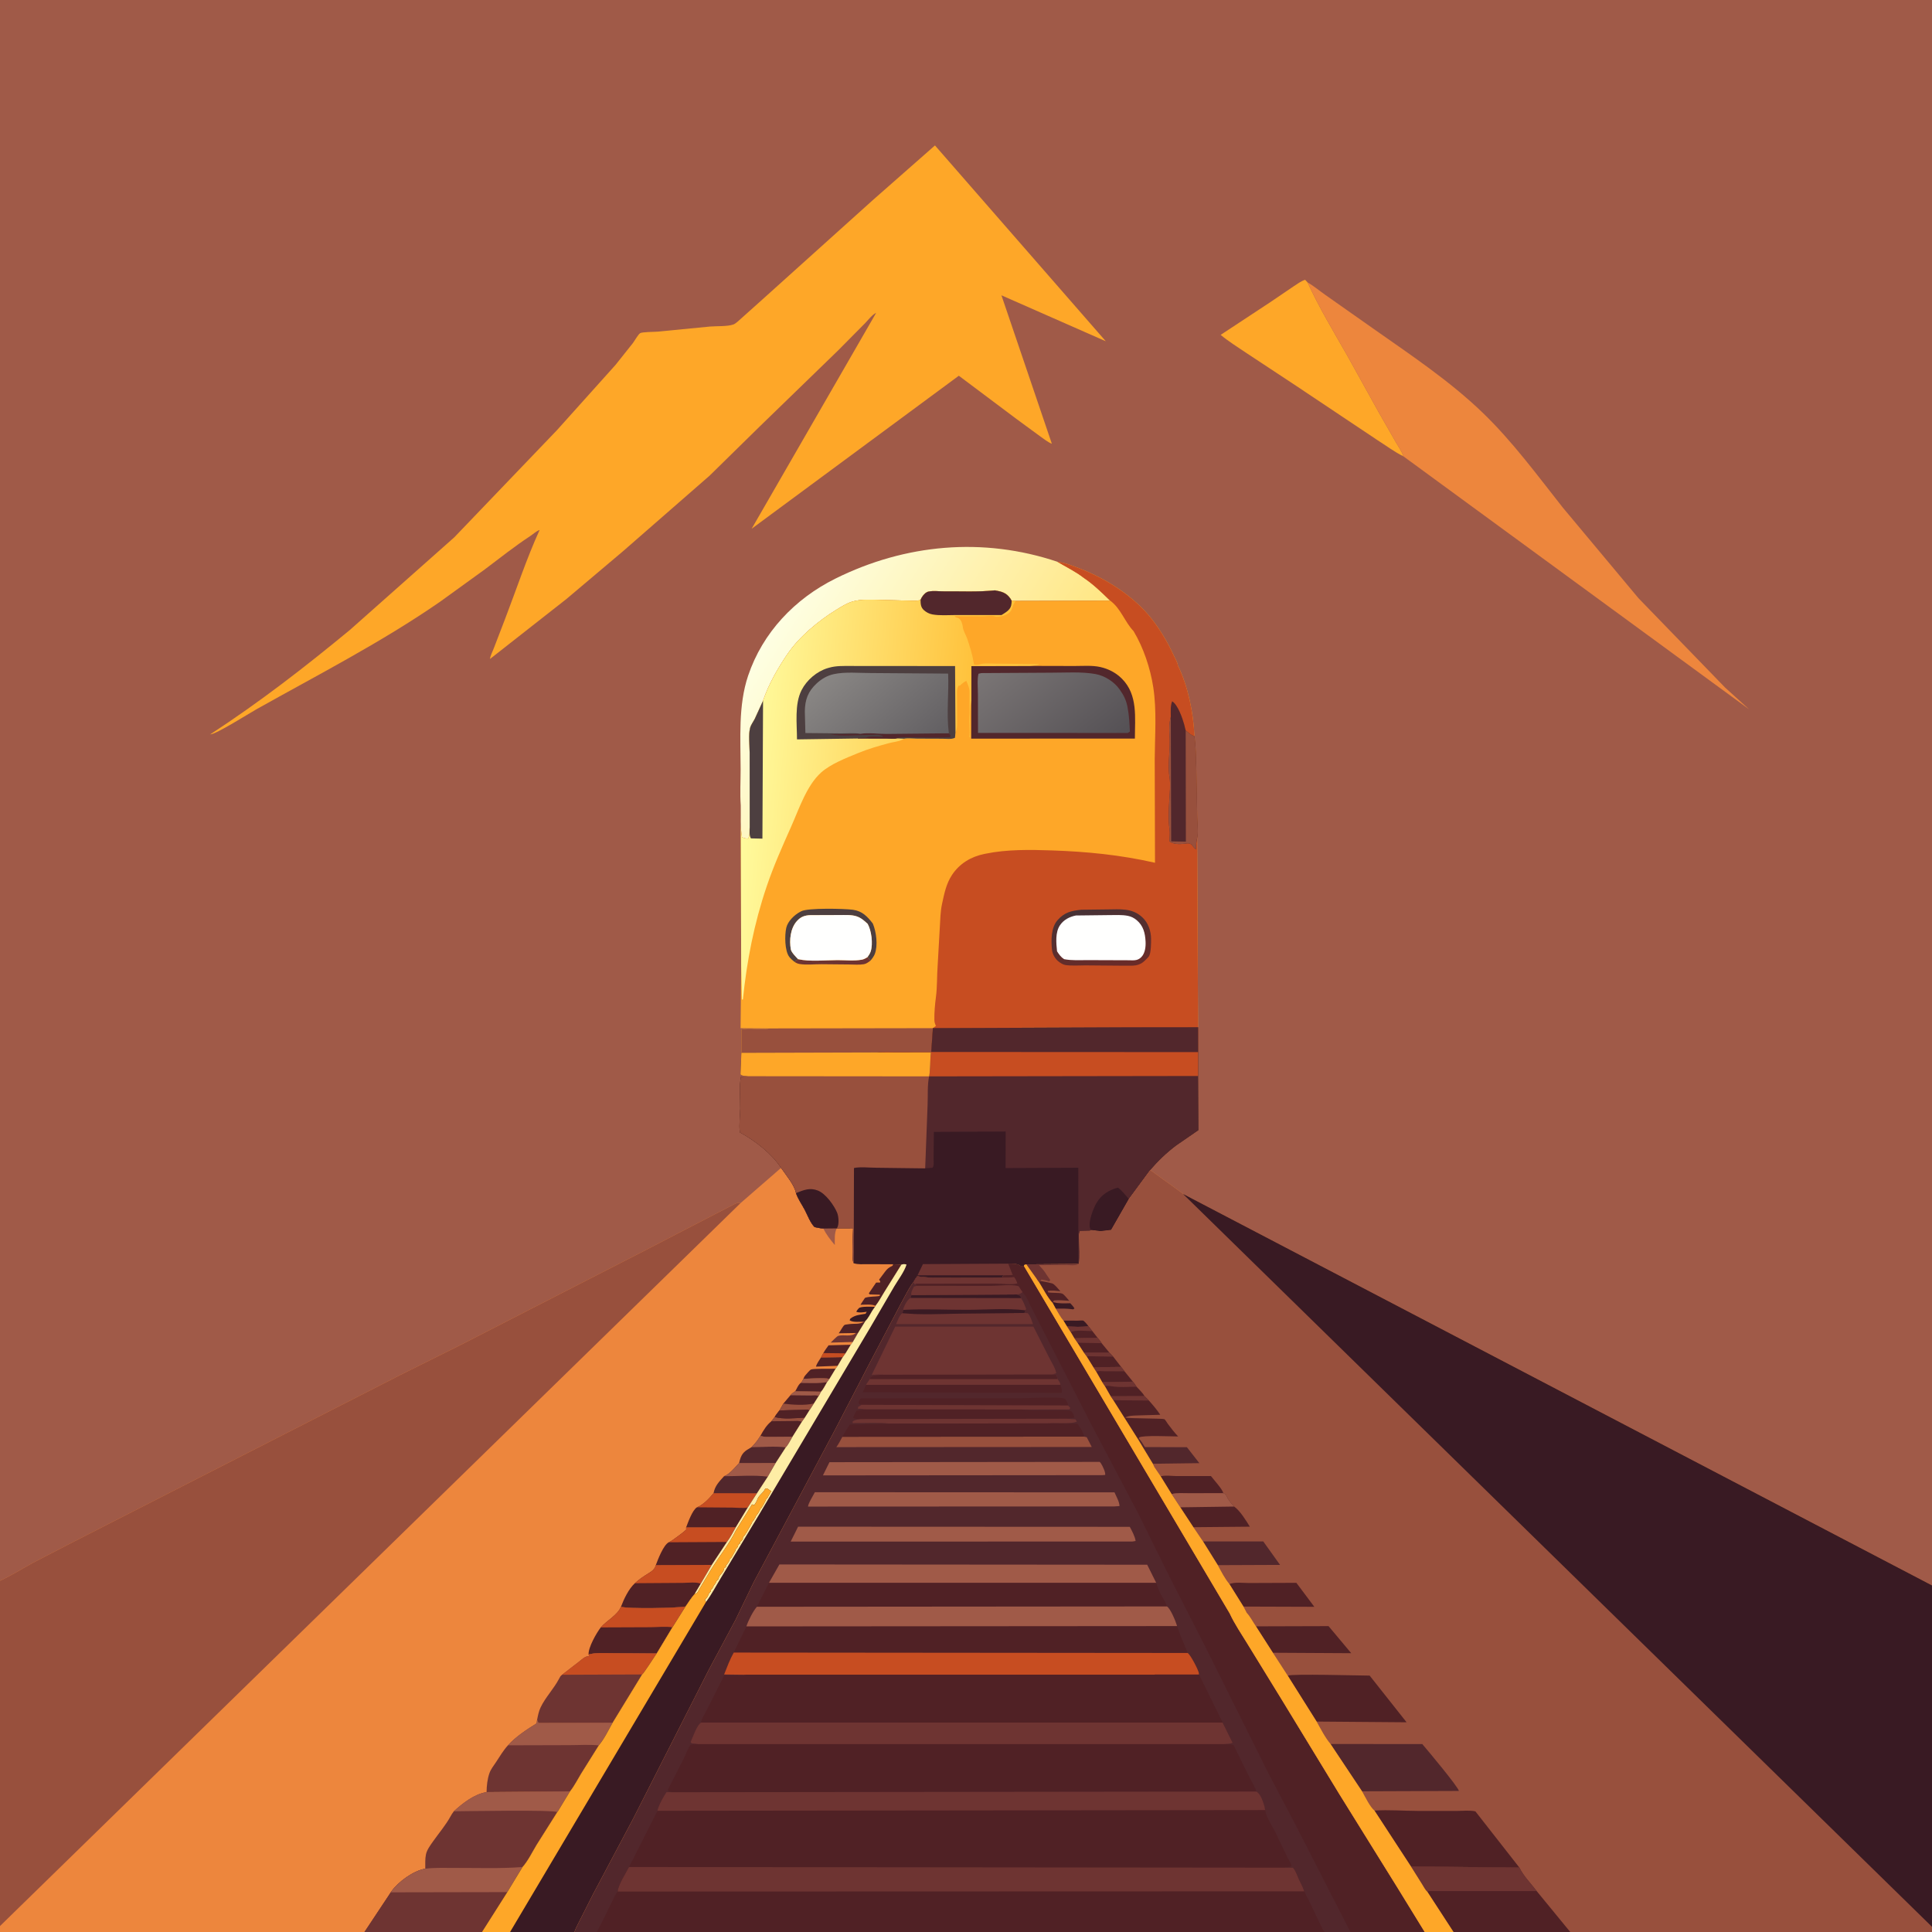 <svg version="1.1" xmlns="http://www.w3.org/2000/svg" style="display: block;" viewBox="0 0 2048 2048" width="1024" height="1024">
<rect x="0" y="0" width="2048" height="2048" fill="#808080" stroke="none"/>
<defs>
	<linearGradient id="Gradient1" gradientUnits="userSpaceOnUse" x1="1063.5" y1="810.791" x2="823.564" y2="657.736">
		<stop class="stop0" offset="0" stop-opacity="1" stop-color="rgb(255,230,131)"/>
		<stop class="stop1" offset="1" stop-opacity="1" stop-color="rgb(254,255,227)"/>
	</linearGradient>
	<linearGradient id="Gradient2" gradientUnits="userSpaceOnUse" x1="1154.72" y1="807.012" x2="1065.1" y2="694.253">
		<stop class="stop0" offset="0" stop-opacity="1" stop-color="rgb(85,81,85)"/>
		<stop class="stop1" offset="1" stop-opacity="1" stop-color="rgb(122,117,117)"/>
	</linearGradient>
	<linearGradient id="Gradient3" gradientUnits="userSpaceOnUse" x1="1017.51" y1="851.153" x2="792.544" y2="830.528">
		<stop class="stop0" offset="0" stop-opacity="1" stop-color="rgb(255,194,60)"/>
		<stop class="stop1" offset="1" stop-opacity="1" stop-color="rgb(255,250,156)"/>
	</linearGradient>
	<linearGradient id="Gradient4" gradientUnits="userSpaceOnUse" x1="974.925" y1="798.32" x2="892.567" y2="702.701">
		<stop class="stop0" offset="0" stop-opacity="1" stop-color="rgb(99,96,99)"/>
		<stop class="stop1" offset="1" stop-opacity="1" stop-color="rgb(137,134,132)"/>
	</linearGradient>
	<linearGradient id="Gradient5" gradientUnits="userSpaceOnUse" x1="1172.8" y1="1027.04" x2="1159.81" y2="962.04">
		<stop class="stop0" offset="0" stop-opacity="1" stop-color="rgb(106,43,40)"/>
		<stop class="stop1" offset="1" stop-opacity="1" stop-color="rgb(71,50,54)"/>
	</linearGradient>
</defs>
<path transform="translate(0,0)" fill="rgb(160,90,72)" d="M -0 1675.69 L 0 -0 L 2048 0 L 2048 1680.63 L 2048.22 2042.7 L 2048 2048 L 1664.53 2048 L 1540.78 2048 L 1510.22 2048 L 1431.54 2048 L 1404.17 2048 L 632.689 2048 L 608.915 2048 L 540.707 2048 L 510.942 2048 L 386.334 2048 L 0 2048 L -0.056 2041.74 L -0 1675.69 z"/>
<path transform="translate(0,0)" fill="rgb(254,167,40)" d="M 1487.7 483.747 C 1478.22 479.114 1468.88 472.094 1459.89 466.399 L 1373.76 408.854 L 1320.45 373.677 C 1311.54 367.67 1302.21 361.851 1293.95 354.982 L 1346.67 320.24 L 1371.34 303.495 C 1375.15 301.032 1379.16 297.962 1383.5 296.602 L 1386.09 299.395 C 1398.12 325.746 1413.49 351.197 1427.83 376.375 L 1461.5 437.04 L 1479.3 468.152 C 1482.08 473.017 1485.99 478.5 1487.7 483.747 z"/>
<path transform="translate(0,0)" fill="url(#Gradient1)" d="M 785.235 853.727 C 784.3 841.326 785.11 828.216 785.099 815.746 C 785.069 782.902 782.413 747.882 793.025 716.323 C 808.447 670.461 842.607 634.662 885.619 613.324 C 959.721 576.563 1042.26 569.094 1120.95 595.513 C 1130.29 601.054 1140.32 605.879 1148.91 612.572 C 1159.22 619.485 1167.91 628.087 1176.81 636.673 L 1076.75 636.94 L 1072.39 636.837 L 1071.17 634.694 C 1066.86 628.246 1061.71 627.076 1054.62 625.793 L 1053.78 625.886 C 1036.4 627.661 1017.91 626.655 1000.39 626.833 C 995.46 626.884 989.247 626.049 984.5 627.061 C 981.745 627.648 980.043 629.355 978.346 631.494 C 977.253 632.872 976.438 634.292 975.805 635.935 L 974.388 636.332 C 970.578 637.311 965.679 636.719 961.752 636.67 L 934.192 635.966 C 924.377 635.635 912.762 634.924 903.341 637.766 C 897.314 639.584 891.538 643.332 886.2 646.626 C 867.715 658.031 847.332 674.953 834.978 693 C 824.678 708.048 814.662 725.511 808.875 742.842 L 800.101 761.988 C 798.567 765.032 796.082 768.209 795.188 771.5 C 793.219 778.754 794.664 790.309 794.67 798.022 L 794.723 876.483 C 794.182 880.22 795.315 885.959 793 888.974 C 790.526 889.054 788.81 888.405 786.5 887.624 C 784.573 876.954 785.513 864.612 785.235 853.727 z"/>
<path transform="translate(0,0)" fill="rgb(237,134,61)" d="M 1386.09 299.395 C 1392.77 303.166 1398.72 308.32 1405.03 312.691 L 1455.85 348.453 C 1495.57 376.382 1537.1 404.042 1572.09 437.865 C 1603.62 468.354 1629.48 503.676 1656.59 537.993 L 1736.83 634.077 L 1828.71 728.884 L 1854.03 751.835 L 1487.7 483.747 C 1485.99 478.5 1482.08 473.017 1479.3 468.152 L 1461.5 437.04 L 1427.83 376.375 C 1413.49 351.197 1398.12 325.746 1386.09 299.395 z"/>
<path transform="translate(0,0)" fill="rgb(254,167,40)" d="M 991.104 154.174 L 1172.18 361.745 L 1061.56 313.034 L 1115.02 470.418 C 1110.78 468.74 1106.74 465.428 1103 462.835 L 1078.01 444.5 L 1016.4 398.292 L 796.783 560.486 L 928.712 331.731 C 925.151 332.933 919.613 339.934 916.902 342.723 L 888.534 371.37 L 805.807 451.611 L 752.228 504.195 L 660.5 584.254 L 600.373 635.018 L 519.418 698.545 C 519.724 695.162 522.234 690.463 523.46 687.196 L 535.5 655.835 C 547.504 624.597 558.126 592.241 572.002 561.81 C 568.752 562.822 564.814 566.442 561.893 568.362 C 545.169 579.356 529.892 591.559 513.936 603.563 L 466.492 637.87 C 404.511 680.747 337.369 715.093 271.786 751.891 C 263.896 756.318 228.848 778.5 222.816 778.5 C 275.011 744.46 323.131 707.254 371.104 667.597 L 481.576 569.569 L 590.439 455.956 L 652.533 386.76 L 670.898 363.67 C 672.68 361.269 676.36 354.701 678.541 353.211 C 680.605 351.802 693.562 351.853 696.872 351.578 L 752.685 346.148 C 759.982 345.546 770.935 346.245 777.53 343.923 C 779.96 343.068 784.225 338.867 786.149 337.179 L 808.319 317.325 L 924.953 212.366 L 991.104 154.174 z"/>
<path transform="translate(0,0)" fill="rgb(254,167,40)" d="M 1120.95 595.513 C 1129.21 596.555 1137.06 599.756 1144.81 602.751 C 1173.12 613.691 1202.14 632.239 1221.07 656.395 C 1230.2 668.048 1237.91 681.321 1244.17 694.717 C 1245.51 697.567 1248.37 702.603 1248.62 705.571 C 1259.23 726.967 1265.26 756.508 1266.11 780.254 C 1267.72 791.321 1267.75 802.744 1268.11 813.908 L 1269.12 866.644 C 1269.18 872.644 1270.58 882.977 1269.03 888.471 L 1269.98 1088.95 L 1198.52 1089.03 L 988.886 1089.9 L 987.103 1115.13 L 950.571 1115.22 C 943.78 1115.25 936.454 1114.69 929.736 1115.65 L 785.891 1116.04 L 785.935 1091.47 C 794.545 1088.94 805.536 1092.29 814.737 1090.37 L 815.557 1090.18 L 785.051 1089.96 L 785.691 1023.78 L 785.235 853.727 C 785.513 864.612 784.573 876.954 786.5 887.624 C 788.81 888.405 790.526 889.054 793 888.974 C 795.315 885.959 794.182 880.22 794.723 876.483 L 794.67 798.022 C 794.664 790.309 793.219 778.754 795.188 771.5 C 796.082 768.209 798.567 765.032 800.101 761.988 L 808.875 742.842 C 814.662 725.511 824.678 708.048 834.978 693 C 847.332 674.953 867.715 658.031 886.2 646.626 C 891.538 643.332 897.314 639.584 903.341 637.766 C 912.762 634.924 924.377 635.635 934.192 635.966 L 961.752 636.67 C 965.679 636.719 970.578 637.311 974.388 636.332 L 975.805 635.935 C 976.438 634.292 977.253 632.872 978.346 631.494 C 980.043 629.355 981.745 627.648 984.5 627.061 C 989.247 626.049 995.46 626.884 1000.39 626.833 C 1017.91 626.655 1036.4 627.661 1053.78 625.886 L 1054.62 625.793 C 1061.71 627.076 1066.86 628.246 1071.17 634.694 L 1072.39 636.837 L 1076.75 636.94 L 1176.81 636.673 C 1167.91 628.087 1159.22 619.485 1148.91 612.572 C 1140.32 605.879 1130.29 601.054 1120.95 595.513 z"/>
<path transform="translate(0,0)" fill="rgb(110,52,50)" d="M 919.56 1014.64 L 922.78 1018.26 C 920.684 1019.82 918.392 1021.65 915.755 1022.1 C 910.854 1022.95 905.17 1022.43 900.215 1022.39 L 870.726 1022.11 C 863.443 1022.05 854.534 1023.1 847.432 1021.86 C 845.49 1021.52 843.761 1020.69 842.147 1019.59 L 845.997 1016.73 C 858.631 1019.65 874.663 1017.75 887.836 1017.75 C 895.961 1017.75 905.741 1018.8 913.71 1017.27 C 915.839 1016.86 917.742 1015.77 919.56 1014.64 z"/>
<path transform="translate(0,0)" fill="rgb(77,63,64)" d="M 842.147 1019.59 C 840.259 1018.01 838.266 1016.39 836.745 1014.44 C 831.75 1008.04 831.693 991.317 833.477 983.514 C 835.068 976.552 842.081 969.846 848.16 966.592 L 849.5 965.903 C 856.369 962.315 894.746 963.114 904.16 964.392 C 913.975 965.725 919.468 971.537 925.228 978.982 C 928.939 987.741 930.784 1002.2 927.343 1011.22 C 926.393 1013.72 924.478 1016.24 922.78 1018.26 L 919.56 1014.64 C 920.951 1012.65 922.296 1010.73 923.026 1008.4 C 925.539 1000.35 923.812 986.543 919.756 979.336 C 915.999 975.859 912.617 972.786 907.642 971.239 C 902.116 969.519 895.355 970.021 889.601 969.995 L 859 970.107 C 852.908 970.296 848.803 971.854 844.711 976.412 C 837.843 984.061 836.542 996.639 838.334 1006.46 C 838.898 1009.55 843.853 1014.52 845.997 1016.73 L 842.147 1019.59 z"/>
<path transform="translate(0,0)" fill="rgb(255,255,254)" d="M 845.997 1016.73 C 843.853 1014.52 838.898 1009.55 838.334 1006.46 C 836.542 996.639 837.843 984.061 844.711 976.412 C 848.803 971.854 852.908 970.296 859 970.107 L 889.601 969.995 C 895.355 970.021 902.116 969.519 907.642 971.239 C 912.617 972.786 915.999 975.859 919.756 979.336 C 923.812 986.543 925.539 1000.35 923.026 1008.4 C 922.296 1010.73 920.951 1012.65 919.56 1014.64 C 917.742 1015.77 915.839 1016.86 913.71 1017.27 C 905.741 1018.8 895.961 1017.75 887.836 1017.75 C 874.663 1017.75 858.631 1019.65 845.997 1016.73 z"/>
<path transform="translate(0,0)" fill="rgb(152,80,61)" d="M 815.557 1090.18 L 988.886 1089.9 L 987.103 1115.13 L 950.571 1115.22 C 943.78 1115.25 936.454 1114.69 929.736 1115.65 L 785.891 1116.04 L 785.935 1091.47 C 794.545 1088.94 805.536 1092.29 814.737 1090.37 L 815.557 1090.18 z"/>
<path transform="translate(0,0)" fill="rgb(82,39,44)" d="M 1091.7 705.875 L 1139.03 705.986 C 1147.87 705.998 1157.72 705.147 1166.33 707.069 C 1175.1 709.025 1183.06 713.179 1189.41 719.585 C 1206.39 736.731 1203.04 760.855 1203.03 782.931 L 1029.51 782.981 L 1029.56 742.457 L 1029.64 706.02 L 1091.7 705.875 z"/>
<path transform="translate(0,0)" fill="url(#Gradient2)" d="M 1040.31 713.5 L 1113.13 713.089 C 1128.5 713.159 1146.02 711.805 1161.11 714.488 C 1170.88 716.227 1181.01 722.539 1186.74 730.714 L 1187.37 731.628 C 1191.11 736.789 1193.71 742.2 1195 748.483 L 1195.29 750 C 1197 758.475 1197.28 766.897 1197.75 775.5 L 1195.5 776.974 L 1036.73 776.926 L 1036.65 735.649 C 1036.63 728.923 1035.73 720.694 1037.21 714.195 L 1040.31 713.5 z"/>
<path transform="translate(0,0)" fill="url(#Gradient3)" d="M 1054.62 625.793 C 1061.71 627.076 1066.86 628.246 1071.17 634.694 L 1072.39 636.837 L 1076.75 636.94 C 1073.51 640.498 1073.59 645.029 1070.97 648.393 C 1068.39 651.702 1061.65 653.646 1057.55 653.781 C 1055.49 653.849 1056.21 653.943 1054.65 653.398 C 1051.12 652.158 1045.32 653.249 1041.5 653.273 L 1011.82 653.157 C 1013.76 655.261 1014.63 654.199 1016.48 655.522 C 1019.16 657.446 1020.36 661.993 1020.69 664.955 C 1021.12 668.944 1023.98 673.16 1025.26 677.001 C 1027.76 684.46 1030.7 693.326 1031.85 701.063 L 1032.5 704.51 C 1036.61 705.373 1038.18 704.011 1042 703.51 C 1045.95 702.991 1051.34 703.509 1055.47 703.493 L 1083 703.755 L 1101.5 704 C 1100.34 705.324 1093.76 705.587 1091.7 705.875 L 1029.64 706.02 L 1029.56 742.457 L 1029.4 743.35 C 1027.37 755.477 1028.56 769.58 1028.5 781.944 L 1027.55 781 L 1027.79 778.969 C 1028.02 776.876 1027.85 775.09 1027.76 773 C 1027.51 767.559 1027.28 761.352 1027.76 756 L 1027.77 733.407 C 1027.77 729.259 1025.89 725.422 1024.29 721.681 C 1022.52 722.58 1021.53 723.376 1020.01 724.598 L 1018.45 725.82 L 1017.65 726.778 L 1016 726.997 C 1013.93 730.76 1014.5 734.912 1014.48 739.096 L 1014.54 761.711 C 1014.54 766.871 1015.09 771.719 1012.85 776.487 L 1012.32 782.095 C 1008.63 783.97 1003.2 783.109 999.083 783.089 L 971.989 782.986 C 967.819 782.971 962.332 782.292 958.3 783.083 L 956.806 783.941 C 952.74 786.142 946.829 786.541 942.253 787.775 C 931.353 790.715 920.29 793.883 909.846 798.195 C 897.176 803.426 880.586 809.761 870.381 818.925 C 855.104 832.642 846.997 857.506 838.787 875.967 C 829.33 897.233 820.13 917.684 812.664 939.777 C 799.341 979.198 791.731 1018.18 787.5 1059.54 L 786.444 1059.5 L 785.691 1023.78 L 785.235 853.727 C 785.513 864.612 784.573 876.954 786.5 887.624 C 788.81 888.405 790.526 889.054 793 888.974 C 795.315 885.959 794.182 880.22 794.723 876.483 L 794.67 798.022 C 794.664 790.309 793.219 778.754 795.188 771.5 C 796.082 768.209 798.567 765.032 800.101 761.988 L 808.875 742.842 C 814.662 725.511 824.678 708.048 834.978 693 C 847.332 674.953 867.715 658.031 886.2 646.626 C 891.538 643.332 897.314 639.584 903.341 637.766 C 912.762 634.924 924.377 635.635 934.192 635.966 L 961.752 636.67 C 965.679 636.719 970.578 637.311 974.388 636.332 L 975.805 635.935 C 976.438 634.292 977.253 632.872 978.346 631.494 C 980.043 629.355 981.745 627.648 984.5 627.061 C 989.247 626.049 995.46 626.884 1000.39 626.833 C 1017.91 626.655 1036.4 627.661 1053.78 625.886 L 1054.62 625.793 z"/>
<path transform="translate(0,0)" fill="rgb(77,63,64)" d="M 808.875 742.842 L 808.194 888.996 L 796 888.715 C 793.923 885.59 794.773 880.264 794.723 876.483 L 794.67 798.022 C 794.664 790.309 793.219 778.754 795.188 771.5 C 796.082 768.209 798.567 765.032 800.101 761.988 L 808.875 742.842 z"/>
<path transform="translate(0,0)" fill="rgb(82,39,44)" d="M 1054.62 625.793 C 1061.71 627.076 1066.86 628.246 1071.17 634.694 L 1072.39 636.837 C 1072.39 638.643 1072.27 640.202 1071.84 641.973 C 1070.63 646.905 1065.61 649.442 1061.65 651.977 L 1013.12 651.963 C 1005.12 651.945 996.255 652.741 988.422 651.319 C 985.061 650.71 981.908 649.079 979.376 646.785 C 975.968 643.696 975.92 640.29 975.805 635.935 C 976.438 634.292 977.253 632.872 978.346 631.494 C 980.043 629.355 981.745 627.648 984.5 627.061 C 989.247 626.049 995.46 626.884 1000.39 626.833 C 1017.91 626.655 1036.4 627.661 1053.78 625.886 L 1054.62 625.793 z"/>
<path transform="translate(0,0)" fill="rgb(77,63,64)" d="M 909.233 782.839 L 844.846 783.78 C 844.847 767.278 842.055 746.511 849.708 731.54 C 855.172 720.85 865.907 711.655 877.423 708.225 L 879 707.779 C 886.326 705.672 893.798 705.961 901.346 705.958 L 930.47 705.965 L 1012.42 706.062 L 1012.85 776.487 L 1012.32 782.095 C 1008.63 783.97 1003.2 783.109 999.083 783.089 L 971.989 782.986 C 967.819 782.971 962.332 782.292 958.3 783.083 L 950.4 782.718 C 948.064 783.492 942.683 782.855 940.075 782.883 L 909.233 782.839 z"/>
<path transform="translate(0,0)" fill="rgb(82,39,44)" d="M 1005.84 777.305 L 1007.53 779.318 L 1007.23 781.5 C 994.202 782.356 980.885 781.802 967.819 781.769 C 962.545 781.755 955.287 780.835 950.4 782.718 C 948.064 783.492 942.683 782.855 940.075 782.883 L 909.233 782.839 L 909.558 782.21 L 918 782 C 921.096 779.936 931.37 781 935.5 781 L 936.02 780.453 C 931.87 778.06 925.976 779.015 921.174 779.022 C 908.258 779.041 892.602 780.815 880.005 778.436 L 910.98 777.962 L 912.109 777.85 C 920.355 776.508 931.161 777.973 939.662 777.936 L 1005.84 777.305 z"/>
<path transform="translate(0,0)" fill="url(#Gradient4)" d="M 912.109 777.85 C 905.714 776.724 898.118 777.467 891.599 777.422 L 853.75 777.051 L 853.156 754 C 853.343 741.667 856.49 733.015 865.675 724.463 C 870.743 719.744 876.896 716.151 883.698 714.642 C 895.863 711.942 910.923 713.479 923.494 713.458 L 1005.07 714.045 C 1005.95 734.52 1003.17 756.152 1005.71 776.371 L 1005.84 777.305 L 939.662 777.936 C 931.161 777.973 920.355 776.508 912.109 777.85 z"/>
<path transform="translate(0,0)" fill="rgb(199,77,33)" d="M 1120.95 595.513 C 1129.21 596.555 1137.06 599.756 1144.81 602.751 C 1173.12 613.691 1202.14 632.239 1221.07 656.395 C 1230.2 668.048 1237.91 681.321 1244.17 694.717 C 1245.51 697.567 1248.37 702.603 1248.62 705.571 C 1259.23 726.967 1265.26 756.508 1266.11 780.254 C 1267.72 791.321 1267.75 802.744 1268.11 813.908 L 1269.12 866.644 C 1269.18 872.644 1270.58 882.977 1269.03 888.471 L 1269.98 1088.95 L 1198.52 1089.03 L 988.886 1089.9 L 992.123 1087.5 C 991.108 1085.37 990.527 1083.6 990.472 1081.21 C 990.297 1073.64 991.113 1064.51 992.122 1057 C 993.562 1046.3 993.127 1034.39 993.951 1023.5 L 996.241 983.125 C 996.719 974.818 996.858 966.08 998.647 957.938 C 1001.01 947.164 1002.96 936.828 1009.2 927.431 C 1017.22 915.334 1029.29 908.126 1043.34 905.243 L 1045 904.914 C 1067.42 900.307 1091.88 900.704 1114.66 901.465 C 1152.16 902.719 1187.71 906.224 1224.35 914.562 L 1224.05 804.361 C 1224.21 779.316 1226.33 753.335 1222.51 728.516 C 1219.43 708.507 1212.14 686.463 1201.61 669.002 C 1192.23 659.21 1188.22 645.034 1176.81 636.673 C 1167.91 628.087 1159.22 619.485 1148.91 612.572 C 1140.32 605.879 1130.29 601.054 1120.95 595.513 z"/>
<path transform="translate(0,0)" fill="rgb(82,39,44)" d="M 1241.09 759.834 C 1241.11 754.403 1240.55 748.54 1242.5 743.406 C 1248.5 746.791 1253.52 761.453 1255.34 768.064 L 1256.88 774.32 C 1259.48 776.313 1262.88 779.781 1266.11 780.254 C 1267.72 791.321 1267.75 802.744 1268.11 813.908 L 1269.12 866.644 C 1269.18 872.644 1270.58 882.977 1269.03 888.471 C 1267.99 892.539 1267.84 896.22 1267.85 900.407 C 1266.33 899.284 1265.3 898.285 1264.25 896.732 L 1263.23 895.187 C 1261.46 894.439 1260.59 893.726 1258.63 893.989 C 1252.42 894.822 1244.94 895.613 1239.76 892 C 1239.72 887.852 1240.43 883.074 1239.77 879.036 C 1238.36 870.424 1238.95 857.333 1239.51 848.5 C 1239.97 841.232 1240.91 830.99 1239.77 824 C 1237.47 809.913 1240.86 794.214 1239.76 780 C 1239.21 773.015 1239.3 766.662 1241.09 759.834 z"/>
<path transform="translate(0,0)" fill="rgb(152,80,61)" d="M 1241.09 759.834 L 1241.49 891.897 L 1257.07 892.184 L 1256.88 774.32 C 1259.48 776.313 1262.88 779.781 1266.11 780.254 C 1267.72 791.321 1267.75 802.744 1268.11 813.908 L 1269.12 866.644 C 1269.18 872.644 1270.58 882.977 1269.03 888.471 C 1267.99 892.539 1267.84 896.22 1267.85 900.407 C 1266.33 899.284 1265.3 898.285 1264.25 896.732 L 1263.23 895.187 C 1261.46 894.439 1260.59 893.726 1258.63 893.989 C 1252.42 894.822 1244.94 895.613 1239.76 892 C 1239.72 887.852 1240.43 883.074 1239.77 879.036 C 1238.36 870.424 1238.95 857.333 1239.51 848.5 C 1239.97 841.232 1240.91 830.99 1239.77 824 C 1237.47 809.913 1240.86 794.214 1239.76 780 C 1239.21 773.015 1239.3 766.662 1241.09 759.834 z"/>
<path transform="translate(0,0)" fill="url(#Gradient5)" d="M 1146.31 964.362 L 1173.62 964.029 C 1187.35 964.001 1199.97 962.228 1210.88 972.358 C 1217.24 978.253 1220.03 986.712 1220.19 995.125 C 1220.27 999.538 1220.12 1009.88 1218.13 1013.4 C 1217.35 1014.77 1215.22 1016.62 1214.08 1017.8 C 1207.47 1024.64 1201.08 1023.6 1192.25 1023.7 L 1150.55 1023.34 C 1143.75 1023.32 1136.18 1023.97 1129.5 1022.99 C 1126.85 1022.6 1124.07 1020.79 1121.98 1019.15 C 1118.5 1016.4 1115.64 1011.41 1115.18 1007 C 1114.14 996.986 1114.05 983.525 1120.91 975.554 C 1128.19 967.093 1135.83 965.388 1146.31 964.362 z"/>
<path transform="translate(0,0)" fill="rgb(255,255,254)" d="M 1140.48 970.455 L 1175.75 970.042 C 1182.29 970.048 1189.35 969.545 1195.76 970.869 C 1199.22 971.584 1202.16 973.082 1204.86 975.341 C 1211.99 981.308 1213.88 989.043 1214.35 998 C 1214.64 1003.59 1213.9 1010.55 1209.71 1014.71 C 1205.4 1018.98 1200.89 1017.83 1195.25 1017.91 L 1152.74 1017.76 C 1144.57 1017.76 1136.03 1018.32 1128 1016.76 C 1124.48 1014.46 1122.79 1011.9 1120.51 1008.42 C 1119.6 999.735 1118.5 988.388 1123.58 980.849 C 1127.56 974.949 1133.67 971.829 1140.48 970.455 z"/>
<path transform="translate(0,0)" fill="rgb(237,134,61)" d="M 1198.52 1089.03 L 1269.98 1088.95 L 1270.02 1115.27 L 1270.02 1140.58 L 1270.32 1198.05 L 1246.71 1214.31 C 1236.77 1221.77 1227.34 1230.82 1219.29 1240.26 L 1251.89 1263.81 C 1252.34 1264.16 1253.94 1265.22 1254.01 1265.58 L 2048 1680.63 L 2048.22 2042.7 L 2048 2048 L 1664.53 2048 L 1540.78 2048 L 1510.22 2048 L 1431.54 2048 L 1404.17 2048 L 632.689 2048 L 608.915 2048 L 540.707 2048 L 510.942 2048 L 386.334 2048 L 0 2048 L -0.056 2041.74 L -0 1675.69 C 11.715 1670.31 23.316 1663.02 34.659 1656.77 L 76.493 1635.1 L 423.882 1457.76 L 488.744 1425.46 L 681 1326.91 L 779.202 1276.05 C 781.576 1274.95 782.611 1274.88 785.126 1275.24 L 827.979 1238 C 818.153 1222.98 801.048 1209.66 785.437 1201.02 L 784.321 1200.41 C 783.141 1192.6 784.56 1182.97 784.675 1175 C 784.829 1164.24 783.398 1151.88 785.418 1141.45 L 793.361 1140.83 C 790.357 1140.53 787.416 1140.85 784.98 1139 L 785.891 1116.04 L 929.736 1115.65 C 936.454 1114.69 943.78 1115.25 950.571 1115.22 L 987.103 1115.13 L 988.886 1089.9 L 1198.52 1089.03 z"/>
<path transform="translate(0,0)" fill="rgb(160,90,72)" d="M 872.764 1302.17 L 887.038 1302.02 C 884.247 1307.2 885.025 1314.01 884.914 1319.77 C 880.31 1314.23 875.857 1308.74 872.764 1302.17 z"/>
<path transform="translate(0,0)" fill="rgb(110,52,50)" d="M 907.148 1413.05 L 909.435 1413.23 L 904.035 1422.55 L 880.564 1423.2 C 882.194 1421.76 886.958 1416.52 888.67 1416.03 C 894.19 1414.45 902.787 1417.53 907.148 1413.05 z"/>
<path transform="translate(0,0)" fill="rgb(80,33,37)" d="M 915.858 1401.07 L 917.406 1400.31 L 909.435 1413.23 L 907.148 1413.05 L 889.089 1413.34 C 890.822 1411.17 893.209 1406.11 895.233 1404.5 C 895.677 1404.14 899.173 1403.77 899.758 1403.68 C 905.06 1402.85 911.498 1404.16 915.858 1401.07 z"/>
<path transform="translate(0,0)" fill="rgb(80,33,37)" d="M 870.269 1439 L 893.397 1438.58 L 887.995 1447.8 L 864.935 1448.7 C 865.829 1445.31 868.426 1442 870.269 1439 z"/>
<path transform="translate(0,0)" fill="rgb(57,26,35)" d="M 918.751 1390.54 C 915.514 1391.03 910.601 1391.85 907.673 1390.5 C 908.496 1388.96 909.137 1387.95 910.418 1386.71 C 912.663 1384.56 924.143 1385.24 927.542 1385.27 L 924.781 1389.22 C 922.603 1392.69 920.347 1397.53 917.406 1400.31 L 915.858 1401.07 C 911.379 1400.99 904.196 1402.07 900.621 1399.5 L 901.5 1397.68 C 906.935 1393.76 911.124 1393.84 917.5 1392.66 L 918.751 1390.54 z"/>
<path transform="translate(0,0)" fill="rgb(80,33,37)" d="M 851.668 1461.58 C 852.23 1460.01 852.7 1458.98 853.835 1457.73 C 855.104 1456.33 858.136 1452.52 859.663 1451.77 C 862.209 1450.52 881.559 1451.11 885.773 1450.92 L 879.29 1461.65 C 870.987 1460.18 860.232 1461.53 851.668 1461.58 z"/>
<path transform="translate(0,0)" fill="rgb(80,33,37)" d="M 872.793 1434.31 C 874.346 1431.42 876.418 1428.76 878.318 1426.08 L 901.844 1425.5 L 896.305 1434.58 L 893.397 1438.58 L 870.269 1439 L 872.793 1434.31 z"/>
<path transform="translate(0,0)" fill="rgb(199,77,33)" d="M 872.793 1434.31 L 896.305 1434.58 L 893.397 1438.58 L 870.269 1439 L 872.793 1434.31 z"/>
<path transform="translate(0,0)" fill="rgb(80,33,37)" d="M 851.668 1461.58 C 860.232 1461.53 870.987 1460.18 879.29 1461.65 L 876.732 1465.12 C 874.795 1468.32 872.862 1472.58 870.357 1475.29 L 843.002 1474.77 C 845.026 1471.57 845.645 1468.6 848.666 1466.04 C 850.232 1464.72 850.808 1463.41 851.668 1461.58 z"/>
<path transform="translate(0,0)" fill="rgb(160,90,72)" d="M 851.668 1461.58 C 860.232 1461.53 870.987 1460.18 879.29 1461.65 L 876.732 1465.12 C 867.721 1466.74 857.817 1466.01 848.666 1466.04 C 850.232 1464.72 850.808 1463.41 851.668 1461.58 z"/>
<path transform="translate(0,0)" fill="rgb(80,33,37)" d="M 946.782 1340.17 L 955.552 1340.52 L 937.624 1369.24 C 934.514 1374.16 931.686 1379.7 928.076 1384.25 C 924.278 1382.19 916.493 1383.15 912.099 1383.1 L 916.857 1375.86 C 921.031 1374.09 927.737 1374.73 932.5 1373.74 L 932.77 1372.42 L 922 1372.13 L 920.952 1371 L 928.713 1359.6 L 933.07 1359.5 L 933 1358.13 L 931.854 1356.5 L 938.225 1348.01 C 940.407 1345.19 941.816 1343.85 945.094 1342.28 L 946 1341.86 L 946.782 1340.17 z"/>
<path transform="translate(0,0)" fill="rgb(80,33,37)" d="M 837.856 1479.06 C 839.477 1477.14 840.916 1476.1 843.002 1474.77 L 870.357 1475.29 L 867.882 1479.87 L 867.724 1479.92 L 862.779 1487.77 C 862.312 1488.48 858.108 1495.17 857.858 1495.23 L 856.339 1494.28 L 826.183 1495.17 L 830.343 1487.89 L 837.856 1479.06 z"/>
<path transform="translate(0,0)" fill="rgb(160,90,72)" d="M 837.856 1479.06 C 839.477 1477.14 840.916 1476.1 843.002 1474.77 L 870.357 1475.29 L 867.882 1479.87 L 867.724 1479.92 C 865.31 1478.64 862.233 1479.3 859.5 1479.29 L 837.856 1479.06 z"/>
<path transform="translate(0,0)" fill="rgb(152,80,61)" d="M 830.343 1487.89 C 839.801 1489.18 853.553 1490.02 862.779 1487.77 C 862.312 1488.48 858.108 1495.17 857.858 1495.23 L 856.339 1494.28 L 826.183 1495.17 L 830.343 1487.89 z"/>
<path transform="translate(0,0)" fill="rgb(80,33,37)" d="M 826.183 1495.17 L 856.339 1494.28 L 857.858 1495.23 L 853.144 1502.7 L 849.948 1507.27 L 840.104 1522.97 L 819.378 1523.11 C 814.966 1523.11 810.243 1523.65 806.076 1522.04 C 809.213 1516.36 812.564 1510.64 817.715 1506.58 L 821.243 1501.99 C 822.662 1499.56 824.46 1497.39 826.183 1495.17 z"/>
<path transform="translate(0,0)" fill="rgb(152,80,61)" d="M 821.243 1501.99 C 829.524 1504.79 844.229 1503.26 853.144 1502.7 L 849.948 1507.27 C 847.098 1505.83 843.896 1506.32 840.788 1506.35 L 817.715 1506.58 L 821.243 1501.99 z"/>
<path transform="translate(0,0)" fill="rgb(80,33,37)" d="M 826.183 1495.17 L 856.339 1494.28 L 857.858 1495.23 L 853.144 1502.7 C 844.229 1503.26 829.524 1504.79 821.243 1501.99 C 822.662 1499.56 824.46 1497.39 826.183 1495.17 z"/>
<path transform="translate(0,0)" fill="rgb(82,39,44)" d="M 796.604 1534.09 C 800.44 1530.28 803.251 1526.63 806.076 1522.04 C 810.243 1523.65 814.966 1523.11 819.378 1523.11 L 840.104 1522.97 C 837.977 1526.42 835.712 1531.46 832.945 1534.3 L 822.239 1550.85 L 783.464 1550.93 L 784.254 1547.8 C 786.524 1539.97 789.602 1538.1 796.604 1534.09 z"/>
<path transform="translate(0,0)" fill="rgb(160,90,72)" d="M 796.604 1534.09 C 800.44 1530.28 803.251 1526.63 806.076 1522.04 C 810.243 1523.65 814.966 1523.11 819.378 1523.11 L 840.104 1522.97 C 837.977 1526.42 835.712 1531.46 832.945 1534.3 C 821.517 1532.77 808.221 1534.06 796.604 1534.09 z"/>
<path transform="translate(0,0)" fill="rgb(82,39,44)" d="M 783.464 1550.93 L 822.239 1550.85 L 813.907 1565.33 L 802.361 1583.02 L 756.364 1582.88 C 757.943 1574.86 762.208 1570.8 767.522 1564.85 C 773.272 1562.84 779.311 1555.34 783.464 1550.93 z"/>
<path transform="translate(0,0)" fill="rgb(160,90,72)" d="M 783.464 1550.93 L 822.239 1550.85 L 813.907 1565.33 C 799.227 1563.36 782.439 1564.89 767.522 1564.85 C 773.272 1562.84 779.311 1555.34 783.464 1550.93 z"/>
<path transform="translate(0,0)" fill="rgb(80,33,37)" d="M 756.364 1582.88 L 802.361 1583.02 L 792.613 1598.11 L 779.951 1619.03 L 727.308 1619.14 C 729.393 1613.66 733.979 1600.74 738.765 1597.82 C 745.454 1595.23 751.9 1588.38 756.364 1582.88 z"/>
<path transform="translate(0,0)" fill="rgb(199,77,33)" d="M 756.364 1582.88 L 802.361 1583.02 L 792.613 1598.11 C 787.8 1598.94 781.267 1598.16 776.293 1598.12 L 738.765 1597.82 C 745.454 1595.23 751.9 1588.38 756.364 1582.88 z"/>
<path transform="translate(0,0)" fill="rgb(80,33,37)" d="M 727.308 1619.14 L 779.951 1619.03 C 777.04 1624.34 774.263 1629.7 770.608 1634.54 L 754.506 1658.88 L 695.187 1659.09 C 697.484 1652.91 703.313 1637.7 708.926 1634.88 C 710.833 1633.99 712.53 1632.96 714.21 1631.69 C 718.763 1628.27 723.178 1625.39 727.401 1621.5 L 727.308 1619.14 z"/>
<path transform="translate(0,0)" fill="rgb(199,77,33)" d="M 727.308 1619.14 L 779.951 1619.03 C 777.04 1624.34 774.263 1629.7 770.608 1634.54 L 708.926 1634.88 C 710.833 1633.99 712.53 1632.96 714.21 1631.69 C 718.763 1628.27 723.178 1625.39 727.401 1621.5 L 727.308 1619.14 z"/>
<path transform="translate(0,0)" fill="rgb(80,33,37)" d="M 673.024 1678.27 C 677.489 1674.07 682.352 1670.93 687.531 1667.72 C 691.239 1665.43 694.17 1663.37 695.187 1659.09 L 754.506 1658.88 L 742.768 1678.84 L 736.431 1689.56 C 732.773 1693.65 729.819 1698.41 726.715 1702.93 C 717.915 1704.65 666.135 1705.65 658.243 1703.24 C 661.387 1694.94 666.428 1684.27 673.024 1678.27 z"/>
<path transform="translate(0,0)" fill="rgb(199,77,33)" d="M 673.024 1678.27 C 677.489 1674.07 682.352 1670.93 687.531 1667.72 C 691.239 1665.43 694.17 1663.37 695.187 1659.09 L 754.506 1658.88 L 742.768 1678.84 C 738.752 1676.71 728.895 1677.9 724.033 1677.92 L 673.024 1678.27 z"/>
<path transform="translate(0,0)" fill="rgb(80,33,37)" d="M 658.243 1703.24 C 666.135 1705.65 717.915 1704.65 726.715 1702.93 L 712.841 1725.05 L 712.772 1725.05 L 696.081 1752.77 L 648.963 1752.4 C 640.895 1752.42 631.764 1751.63 623.949 1753.85 C 623.326 1746.69 632.369 1730.79 636.832 1725.13 C 642.996 1717.96 654.686 1712.09 658.243 1703.24 z"/>
<path transform="translate(0,0)" fill="rgb(199,77,33)" d="M 658.243 1703.24 C 666.135 1705.65 717.915 1704.65 726.715 1702.93 L 712.841 1725.05 L 712.772 1725.05 C 705.714 1723.83 696.942 1724.89 689.686 1724.92 L 636.832 1725.13 C 642.996 1717.96 654.686 1712.09 658.243 1703.24 z"/>
<path transform="translate(0,0)" fill="rgb(110,52,50)" d="M 623.949 1753.85 C 631.764 1751.63 640.895 1752.42 648.963 1752.4 L 696.081 1752.77 C 694.067 1755.68 681.996 1774.58 680.665 1775 L 649.38 1826.21 L 570.77 1826.5 L 569.309 1823.23 C 570.216 1818.73 571.037 1814.18 573.023 1810 C 578.229 1799.05 587.093 1790.22 592.649 1779.48 C 593.597 1777.65 594.102 1776.56 595.827 1775.32 L 614.291 1761.05 C 616.699 1759.18 619.857 1756.02 623.037 1755.76 L 624.437 1755.73 L 623.949 1753.85 z"/>
<path transform="translate(0,0)" fill="rgb(199,77,33)" d="M 623.949 1753.85 C 631.764 1751.63 640.895 1752.42 648.963 1752.4 L 696.081 1752.77 C 694.067 1755.68 681.996 1774.58 680.665 1775 L 595.827 1775.32 L 614.291 1761.05 C 616.699 1759.18 619.857 1756.02 623.037 1755.76 L 624.437 1755.73 L 623.949 1753.85 z"/>
<path transform="translate(0,0)" fill="rgb(110,52,50)" d="M 569.309 1823.23 L 570.77 1826.5 L 649.38 1826.21 C 644.99 1833.97 640.56 1843.43 634.745 1850.19 L 616.015 1880.11 C 612.234 1886.27 608.75 1893.34 604.225 1898.94 L 515.79 1899.71 C 515.879 1893.08 516.624 1885.85 518.848 1879.57 C 520.345 1875.34 523.165 1871.93 525.609 1868.23 C 529.666 1862.08 533.472 1855.53 538.47 1850.1 C 546.807 1840.86 558.326 1833.41 568.821 1826.84 L 569.309 1823.23 z"/>
<path transform="translate(0,0)" fill="rgb(160,90,72)" d="M 569.309 1823.23 L 570.77 1826.5 L 649.38 1826.21 C 644.99 1833.97 640.56 1843.43 634.745 1850.19 C 624.65 1849.12 613.822 1849.93 603.634 1849.92 L 538.47 1850.1 C 546.807 1840.86 558.326 1833.41 568.821 1826.84 L 569.309 1823.23 z"/>
<path transform="translate(0,0)" fill="rgb(110,52,50)" d="M 481.078 1920.05 C 490.352 1911.53 503.088 1901.61 515.79 1899.71 L 604.225 1898.94 L 593.494 1916.67 C 593.06 1917.36 591.202 1920.67 590.733 1920.9 L 568.784 1955.68 C 564.243 1963.16 559.726 1972.66 553.902 1979.12 L 537.786 2005.72 L 510.942 2048 L 386.334 2048 L 414.214 2005.95 L 414.699 2005.25 C 422.173 1994.69 438.079 1983.14 450.805 1980.9 C 450.834 1976.03 450.522 1970.49 451.535 1965.74 C 452.59 1960.79 456.167 1956.07 459.025 1952 C 465.1 1943.34 472.523 1934.7 477.565 1925.47 C 478.651 1923.48 479.664 1921.83 481.078 1920.05 z"/>
<path transform="translate(0,0)" fill="rgb(160,90,72)" d="M 481.078 1920.05 C 490.352 1911.53 503.088 1901.61 515.79 1899.71 L 604.225 1898.94 L 593.494 1916.67 C 593.06 1917.36 591.202 1920.67 590.733 1920.9 C 585.553 1918.2 492.896 1920.03 481.078 1920.05 z"/>
<path transform="translate(0,0)" fill="rgb(110,52,50)" d="M 450.805 1980.9 C 461.351 1979.6 472.242 1980.1 482.856 1980.07 C 506.327 1980 530.509 1980.94 553.902 1979.12 L 537.786 2005.72 L 510.942 2048 L 386.334 2048 L 414.214 2005.95 L 414.699 2005.25 C 422.173 1994.69 438.079 1983.14 450.805 1980.9 z"/>
<path transform="translate(0,0)" fill="rgb(160,90,72)" d="M 450.805 1980.9 C 461.351 1979.6 472.242 1980.1 482.856 1980.07 C 506.327 1980 530.509 1980.94 553.902 1979.12 L 537.786 2005.72 L 414.214 2005.95 L 414.699 2005.25 C 422.173 1994.69 438.079 1983.14 450.805 1980.9 z"/>
<path transform="translate(0,0)" fill="rgb(57,26,35)" d="M 1198.52 1089.03 L 1269.98 1088.95 L 1270.02 1115.27 L 1270.02 1140.58 L 1270.32 1198.05 L 1246.71 1214.31 C 1236.77 1221.77 1227.34 1230.82 1219.29 1240.26 L 1196.63 1271 L 1177.87 1303.77 L 1168.51 1304.9 C 1164.56 1305.4 1160.56 1303.97 1156.58 1303.95 L 1155.45 1304.71 L 1145 1304.94 C 1143.28 1307.43 1143.93 1311.22 1143.93 1314.26 C 1143.95 1322.48 1144.87 1331.8 1143.63 1339.86 L 1143.14 1339.87 L 1087.93 1340.26 L 1085.72 1341 L 1085.36 1341.96 L 1082.06 1342.12 C 1078.16 1339.18 1073.51 1339.68 1068.81 1339.53 L 1073.6 1351.6 L 1063.65 1351.84 L 1062.29 1354.21 C 1049.53 1354.21 977.996 1356.02 972.5 1352.64 C 970.817 1354.74 969.59 1356.74 968.306 1359.09 C 962.932 1366.22 959.493 1373.99 955.107 1381.69 L 921.978 1444.69 L 885.342 1515.31 L 798.89 1677.35 L 779.697 1717.15 L 751.614 1769.56 L 671.401 1927.5 L 628.635 2008 L 614.588 2035.78 C 612.774 2039.73 610.176 2043.9 608.915 2048 L 540.707 2048 L 510.942 2048 L 537.786 2005.72 L 553.902 1979.12 C 559.726 1972.66 564.243 1963.16 568.784 1955.68 L 590.733 1920.9 C 591.202 1920.67 593.06 1917.36 593.494 1916.67 L 604.225 1898.94 C 608.75 1893.34 612.234 1886.27 616.015 1880.11 L 634.745 1850.19 C 640.56 1843.43 644.99 1833.97 649.38 1826.21 L 680.665 1775 C 681.996 1774.58 694.067 1755.68 696.081 1752.77 L 712.772 1725.05 L 712.841 1725.05 L 726.715 1702.93 C 729.819 1698.41 732.773 1693.65 736.431 1689.56 L 742.768 1678.84 L 754.506 1658.88 L 770.608 1634.54 C 774.263 1629.7 777.04 1624.34 779.951 1619.03 L 792.613 1598.11 L 802.361 1583.02 L 813.907 1565.33 L 822.239 1550.85 L 832.945 1534.3 C 835.712 1531.46 837.977 1526.42 840.104 1522.97 L 849.948 1507.27 L 853.144 1502.7 L 857.858 1495.23 C 858.108 1495.17 862.312 1488.48 862.779 1487.77 L 867.724 1479.92 L 867.882 1479.87 L 870.357 1475.29 C 872.862 1472.58 874.795 1468.32 876.732 1465.12 L 879.29 1461.65 L 885.773 1450.92 L 887.995 1447.8 L 893.397 1438.58 L 896.305 1434.58 L 901.844 1425.5 L 904.035 1422.55 L 909.435 1413.23 L 917.406 1400.31 C 920.347 1397.53 922.603 1392.69 924.781 1389.22 L 927.542 1385.27 L 928.076 1384.25 C 931.686 1379.7 934.514 1374.16 937.624 1369.24 L 955.552 1340.52 L 946.782 1340.17 L 919.724 1340.09 C 914.907 1340.06 909.484 1340.6 904.896 1339.07 C 902.432 1334.25 904.275 1308.88 904.345 1301.94 L 887.038 1302.02 L 872.764 1302.17 C 869.565 1302.12 866.609 1301.43 863.5 1300.76 C 858.936 1296.23 856.121 1288.24 853.097 1282.51 C 849.939 1276.52 845.999 1271.18 843.794 1264.73 C 842.436 1256.42 832.669 1244.9 827.979 1238 C 818.153 1222.98 801.048 1209.66 785.437 1201.02 L 784.321 1200.41 C 783.141 1192.6 784.56 1182.97 784.675 1175 C 784.829 1164.24 783.398 1151.88 785.418 1141.45 L 793.361 1140.83 C 790.357 1140.53 787.416 1140.85 784.98 1139 L 785.891 1116.04 L 929.736 1115.65 C 936.454 1114.69 943.78 1115.25 950.571 1115.22 L 987.103 1115.13 L 988.886 1089.9 L 1198.52 1089.03 z"/>
<path transform="translate(0,0)" fill="rgb(110,52,50)" d="M 1063.65 1351.84 L 972.647 1351.84 L 978.35 1340.01 L 1068.81 1339.53 L 1073.6 1351.6 L 1063.65 1351.84 z"/>
<path transform="translate(0,0)" fill="rgb(254,237,165)" d="M 955.552 1340.52 C 958.061 1339.89 958.516 1339.78 960.978 1340.5 C 958.611 1348.1 952.173 1356.53 948.069 1363.47 L 922.684 1406.95 L 803.912 1606.8 L 764.191 1672.64 C 759.076 1680.95 754.318 1690.29 748.464 1698.04 L 748.266 1697.97 C 747.247 1696.59 747.551 1697.39 747.51 1695.5 C 748.798 1694.32 749.772 1693.1 750.51 1691.5 C 751.254 1689.88 751.231 1689.19 752.567 1687.84 L 753.5 1687 L 753.51 1685.5 C 754.683 1684.4 755.235 1683.78 756.005 1682.25 L 756.51 1681 C 757.316 1679.63 758.329 1678.84 759.005 1677.25 C 759.718 1675.57 759.175 1676.29 760.537 1674.92 L 761.5 1674 C 762.108 1671.89 762.423 1670.54 764.003 1668.96 C 765.419 1667.53 766.908 1665.47 767.5 1663.51 L 767.51 1662.5 L 769.5 1661 L 769.51 1659.5 C 771.238 1657.84 772.283 1656.05 773.5 1654 L 773.51 1652.5 C 775.009 1651.67 775.321 1651.23 776.171 1649.66 L 778.815 1645.02 L 779.5 1644 L 779.51 1642.5 C 780.878 1641.36 781.962 1640.29 782.5 1638.51 L 782.51 1637.5 L 784.5 1636 L 784.51 1634.5 C 786.258 1633.33 786.512 1632.79 787.5 1631 L 787.51 1629.5 C 788.572 1628.54 789.219 1627.72 790.031 1626.5 L 791 1625 L 792 1623.5 L 792.755 1622 L 796.005 1616.25 L 796.755 1615 C 797.339 1613.79 797.234 1613.25 798.255 1612.22 L 799 1611.5 L 799.755 1610 L 800.5 1609 C 801.97 1606.05 799.873 1608.87 801.969 1606.25 C 803.232 1604.67 804.384 1603.09 805.25 1601.25 L 806 1599.5 L 807.25 1598.25 C 808.573 1596.27 810.23 1593.45 811.25 1591.25 L 812 1589.5 C 815.916 1583.63 810.665 1593.08 814.125 1586.66 L 817.505 1580.75 L 813.069 1577.71 L 811.05 1578.3 C 809.149 1582.63 804.509 1584.82 802.96 1589.13 C 802.112 1591.49 801.043 1593.21 799.688 1595.3 L 798.211 1595.31 L 797.253 1594.65 L 780.132 1622.26 C 773.21 1636.46 762.352 1649.93 753.965 1663.46 L 742.617 1682.37 C 741.538 1684.1 740.037 1687.32 738.654 1688.67 C 738.083 1689.22 737.172 1689.26 736.431 1689.56 L 742.768 1678.84 L 754.506 1658.88 L 770.608 1634.54 C 774.263 1629.7 777.04 1624.34 779.951 1619.03 L 792.613 1598.11 L 802.361 1583.02 L 813.907 1565.33 L 822.239 1550.85 L 832.945 1534.3 C 835.712 1531.46 837.977 1526.42 840.104 1522.97 L 849.948 1507.27 L 853.144 1502.7 L 857.858 1495.23 C 858.108 1495.17 862.312 1488.48 862.779 1487.77 L 867.724 1479.92 L 867.882 1479.87 L 870.357 1475.29 C 872.862 1472.58 874.795 1468.32 876.732 1465.12 L 879.29 1461.65 L 885.773 1450.92 L 887.995 1447.8 L 893.397 1438.58 L 896.305 1434.58 L 901.844 1425.5 L 904.035 1422.55 L 909.435 1413.23 L 917.406 1400.31 C 920.347 1397.53 922.603 1392.69 924.781 1389.22 L 927.542 1385.27 L 928.076 1384.25 C 931.686 1379.7 934.514 1374.16 937.624 1369.24 L 955.552 1340.52 z"/>
<path transform="translate(0,0)" fill="rgb(254,167,40)" d="M 736.431 1689.56 C 737.172 1689.26 738.083 1689.22 738.654 1688.67 C 740.037 1687.32 741.538 1684.1 742.617 1682.37 L 753.965 1663.46 C 762.352 1649.93 773.21 1636.46 780.132 1622.26 L 797.253 1594.65 L 798.211 1595.31 L 799.688 1595.3 C 801.043 1593.21 802.112 1591.49 802.96 1589.13 C 804.509 1584.82 809.149 1582.63 811.05 1578.3 L 813.069 1577.71 L 817.505 1580.75 L 814.125 1586.66 C 810.665 1593.08 815.916 1583.63 812 1589.5 L 811.25 1591.25 C 810.23 1593.45 808.573 1596.27 807.25 1598.25 L 806 1599.5 L 805.25 1601.25 C 804.384 1603.09 803.232 1604.67 801.969 1606.25 C 799.873 1608.87 801.97 1606.05 800.5 1609 L 799.755 1610 L 799 1611.5 L 798.255 1612.22 C 797.234 1613.25 797.339 1613.79 796.755 1615 L 796.005 1616.25 L 792.755 1622 L 792 1623.5 L 791 1625 L 790.031 1626.5 C 789.219 1627.72 788.572 1628.54 787.51 1629.5 L 787.5 1631 C 786.512 1632.79 786.258 1633.33 784.51 1634.5 L 784.5 1636 L 782.51 1637.5 L 782.5 1638.51 C 781.962 1640.29 780.878 1641.36 779.51 1642.5 L 779.5 1644 L 778.815 1645.02 L 776.171 1649.66 C 775.321 1651.23 775.009 1651.67 773.51 1652.5 L 773.5 1654 C 772.283 1656.05 771.238 1657.84 769.51 1659.5 L 769.5 1661 L 767.51 1662.5 L 767.5 1663.51 C 766.908 1665.47 765.419 1667.53 764.003 1668.96 C 762.423 1670.54 762.108 1671.89 761.5 1674 L 760.537 1674.92 C 759.175 1676.29 759.718 1675.57 759.005 1677.25 C 758.329 1678.84 757.316 1679.63 756.51 1681 L 756.005 1682.25 C 755.235 1683.78 754.683 1684.4 753.51 1685.5 L 753.5 1687 L 752.567 1687.84 C 751.231 1689.19 751.254 1689.88 750.51 1691.5 C 749.772 1693.1 748.798 1694.32 747.51 1695.5 C 747.551 1697.39 747.247 1696.59 748.266 1697.97 L 748.464 1698.04 L 540.707 2048 L 510.942 2048 L 537.786 2005.72 L 553.902 1979.12 C 559.726 1972.66 564.243 1963.16 568.784 1955.68 L 590.733 1920.9 C 591.202 1920.67 593.06 1917.36 593.494 1916.67 L 604.225 1898.94 C 608.75 1893.34 612.234 1886.27 616.015 1880.11 L 634.745 1850.19 C 640.56 1843.43 644.99 1833.97 649.38 1826.21 L 680.665 1775 C 681.996 1774.58 694.067 1755.68 696.081 1752.77 L 712.772 1725.05 L 712.841 1725.05 L 726.715 1702.93 C 729.819 1698.41 732.773 1693.65 736.431 1689.56 z"/>
<path transform="translate(0,0)" fill="rgb(82,39,44)" d="M 1198.52 1089.03 L 1269.98 1088.95 L 1270.02 1115.27 L 1270.02 1140.58 L 1270.32 1198.05 L 1246.71 1214.31 C 1236.77 1221.77 1227.34 1230.82 1219.29 1240.26 L 1196.63 1271 L 1177.87 1303.77 L 1168.51 1304.9 C 1164.56 1305.4 1160.56 1303.97 1156.58 1303.95 L 1155.45 1304.71 L 1145 1304.94 C 1143.28 1307.43 1143.93 1311.22 1143.93 1314.26 C 1143.95 1322.48 1144.87 1331.8 1143.63 1339.86 L 1143.14 1339.87 L 1143.04 1237.87 L 1065.96 1238.2 L 1066.05 1199.44 L 989.929 1199.87 L 989.636 1228.41 C 989.638 1231.43 990.372 1235.6 988.5 1237.92 L 980.726 1238.48 L 928.644 1237.84 C 921.456 1237.78 912.202 1236.62 905.247 1238.1 L 904.896 1339.07 C 902.432 1334.25 904.275 1308.88 904.345 1301.94 L 887.038 1302.02 L 872.764 1302.17 C 869.565 1302.12 866.609 1301.43 863.5 1300.76 C 858.936 1296.23 856.121 1288.24 853.097 1282.51 C 849.939 1276.52 845.999 1271.18 843.794 1264.73 C 842.436 1256.42 832.669 1244.9 827.979 1238 C 818.153 1222.98 801.048 1209.66 785.437 1201.02 L 784.321 1200.41 C 783.141 1192.6 784.56 1182.97 784.675 1175 C 784.829 1164.24 783.398 1151.88 785.418 1141.45 L 793.361 1140.83 C 790.357 1140.53 787.416 1140.85 784.98 1139 L 785.891 1116.04 L 929.736 1115.65 C 936.454 1114.69 943.78 1115.25 950.571 1115.22 L 987.103 1115.13 L 988.886 1089.9 L 1198.52 1089.03 z"/>
<path transform="translate(0,0)" fill="rgb(57,26,35)" d="M 1156.58 1303.95 C 1155.97 1303.13 1155.88 1303.12 1155.5 1301.98 C 1153.32 1295.47 1158.91 1281.07 1162.23 1275.37 C 1167.42 1266.49 1175.21 1261.59 1185 1258.9 C 1189.25 1261.85 1193.1 1267.15 1196.63 1271 L 1177.87 1303.77 L 1168.51 1304.9 C 1164.56 1305.4 1160.56 1303.97 1156.58 1303.95 z"/>
<path transform="translate(0,0)" fill="rgb(199,77,33)" d="M 1198.52 1089.03 L 1269.98 1088.95 L 1270.02 1115.27 L 1270.02 1140.58 L 984.905 1141 C 986.354 1132.95 985.816 1124.99 986.658 1116.93 L 986.805 1115.59 L 929.736 1115.65 C 936.454 1114.69 943.78 1115.25 950.571 1115.22 L 987.103 1115.13 L 988.886 1089.9 L 1198.52 1089.03 z"/>
<path transform="translate(0,0)" fill="rgb(82,39,44)" d="M 1198.52 1089.03 L 1269.98 1088.95 L 1270.02 1115.27 L 987.103 1115.13 L 988.886 1089.9 L 1198.52 1089.03 z"/>
<path transform="translate(0,0)" fill="rgb(152,80,61)" d="M 929.736 1115.65 L 986.805 1115.59 L 986.658 1116.93 C 985.816 1124.99 986.354 1132.95 984.905 1141 C 982.899 1150.25 983.714 1161.57 983.292 1171.1 L 980.726 1238.48 L 928.644 1237.84 C 921.456 1237.78 912.202 1236.62 905.247 1238.1 L 904.896 1339.07 C 902.432 1334.25 904.275 1308.88 904.345 1301.94 L 887.038 1302.02 L 872.764 1302.17 C 869.565 1302.12 866.609 1301.43 863.5 1300.76 C 858.936 1296.23 856.121 1288.24 853.097 1282.51 C 849.939 1276.52 845.999 1271.18 843.794 1264.73 C 842.436 1256.42 832.669 1244.9 827.979 1238 C 818.153 1222.98 801.048 1209.66 785.437 1201.02 L 784.321 1200.41 C 783.141 1192.6 784.56 1182.97 784.675 1175 C 784.829 1164.24 783.398 1151.88 785.418 1141.45 L 793.361 1140.83 C 790.357 1140.53 787.416 1140.85 784.98 1139 L 785.891 1116.04 L 929.736 1115.65 z"/>
<path transform="translate(0,0)" fill="rgb(57,26,35)" d="M 843.794 1264.73 C 851.865 1261.49 858.513 1258.6 867.12 1262.08 C 875.306 1265.39 884.087 1277.59 887.375 1285.47 C 889.008 1289.38 889.611 1297.44 887.567 1301.27 L 887.038 1302.02 L 872.764 1302.17 C 869.565 1302.12 866.609 1301.43 863.5 1300.76 C 858.936 1296.23 856.121 1288.24 853.097 1282.51 C 849.939 1276.52 845.999 1271.18 843.794 1264.73 z"/>
<path transform="translate(0,0)" fill="rgb(254,167,40)" d="M 929.736 1115.65 L 986.805 1115.59 L 986.658 1116.93 C 985.816 1124.99 986.354 1132.95 984.905 1141 L 793.361 1140.83 C 790.357 1140.53 787.416 1140.85 784.98 1139 L 785.891 1116.04 L 929.736 1115.65 z"/>
<path transform="translate(0,0)" fill="rgb(152,80,61)" d="M -0 1675.69 C 11.715 1670.31 23.316 1663.02 34.659 1656.77 L 76.493 1635.1 L 423.882 1457.76 L 488.744 1425.46 L 681 1326.91 L 779.202 1276.05 C 781.576 1274.95 782.611 1274.88 785.126 1275.24 L -0.056 2041.74 L -0 1675.69 z"/>
<path transform="translate(0,0)" fill="rgb(82,39,44)" d="M 1068.81 1339.53 C 1073.51 1339.68 1078.16 1339.18 1082.06 1342.12 L 1085.36 1341.96 L 1303.51 1710.3 C 1308.64 1721.45 1316 1732.16 1322.4 1742.67 L 1359.04 1802.3 L 1419.74 1901.89 L 1480.95 2000.4 L 1510.22 2048 L 1431.54 2048 L 1404.17 2048 L 632.689 2048 L 608.915 2048 C 610.176 2043.9 612.774 2039.73 614.588 2035.78 L 628.635 2008 L 671.401 1927.5 L 751.614 1769.56 L 779.697 1717.15 L 798.89 1677.35 L 885.342 1515.31 L 921.978 1444.69 L 955.107 1381.69 C 959.493 1373.99 962.932 1366.22 968.306 1359.09 C 969.59 1356.74 970.817 1354.74 972.5 1352.64 C 977.996 1356.02 1049.53 1354.21 1062.29 1354.21 L 1063.65 1351.84 L 1073.6 1351.6 L 1068.81 1339.53 z"/>
<path transform="translate(0,0)" fill="rgb(110,52,50)" d="M 956.651 1391.99 C 976.562 1393.98 997.455 1392.7 1017.47 1392.53 L 1085.86 1391.78 L 1089.47 1392.04 C 1092.35 1395.11 1093.53 1399.73 1094.98 1403.62 L 949.845 1403.64 C 951.52 1400.14 953.375 1393.91 956.651 1391.99 z"/>
<path transform="translate(0,0)" fill="rgb(80,33,37)" d="M 917.964 1467.99 L 1124.06 1467.95 C 1125.05 1470.97 1126.19 1473.32 1125.55 1476.5 L 914.405 1475.86 C 915.526 1473.79 916.63 1471.75 917.427 1469.53 L 917.964 1467.99 z"/>
<path transform="translate(0,0)" fill="rgb(110,52,50)" d="M 1116.02 1456.87 L 1119.68 1457.5 C 1120.42 1459.11 1120.77 1460.12 1121.1 1461.9 C 1122.58 1463.99 1123.76 1465.33 1124.06 1467.95 L 917.964 1467.99 L 921.887 1461.97 L 922.213 1460.52 C 925.65 1456.7 933.077 1457.6 938.2 1457.2 L 1116.02 1456.87 z"/>
<path transform="translate(0,0)" fill="rgb(80,33,37)" d="M 1116.02 1456.87 L 1119.68 1457.5 C 1120.42 1459.11 1120.77 1460.12 1121.1 1461.9 L 921.887 1461.97 L 922.213 1460.52 C 925.65 1456.7 933.077 1457.6 938.2 1457.2 L 1116.02 1456.87 z"/>
<path transform="translate(0,0)" fill="rgb(110,52,50)" d="M 966.136 1372.95 L 1077.85 1372.17 L 1081.51 1373.58 L 1082.4 1376.03 C 1084.72 1379.7 1086.24 1383.45 1087.79 1387.49 L 1087.02 1389 L 1085.86 1391.78 L 1017.47 1392.53 C 997.455 1392.7 976.562 1393.98 956.651 1391.99 L 957.571 1388.55 C 957.586 1387.71 957.541 1387.41 957.847 1386.5 C 959.005 1383.06 962.078 1377.5 965.225 1375.85 L 966.136 1372.95 z"/>
<path transform="translate(0,0)" fill="rgb(57,26,35)" d="M 966.136 1372.95 L 1077.85 1372.17 L 1081.51 1373.58 L 1082.4 1376.03 L 965.225 1375.85 L 966.136 1372.95 z"/>
<path transform="translate(0,0)" fill="rgb(57,26,35)" d="M 957.571 1388.55 C 979.911 1387.25 1002.73 1388.52 1025.14 1388.46 C 1045.27 1388.41 1067.13 1386.49 1087.02 1389 L 1085.86 1391.78 L 1017.47 1392.53 C 997.455 1392.7 976.562 1393.98 956.651 1391.99 L 957.571 1388.55 z"/>
<path transform="translate(0,0)" fill="rgb(80,33,37)" d="M 913.16 1489.15 L 910.254 1487.95 C 910.296 1484.86 910.502 1484.86 912.5 1482.45 L 1082.35 1482.2 C 1089.5 1482.19 1124.83 1480.2 1129.12 1482.85 C 1130.61 1485.19 1131.89 1487.02 1132.25 1489.85 L 1134.59 1492.5 L 1133.5 1494.08 L 1083.92 1494.17 L 917.372 1494.04 L 911.5 1493.28 L 909.554 1493.5 L 909.537 1491.51 L 913.16 1489.15 z"/>
<path transform="translate(0,0)" fill="rgb(110,52,50)" d="M 913.16 1489.15 L 1132.25 1489.85 L 1134.59 1492.5 L 1133.5 1494.08 L 1083.92 1494.17 L 917.372 1494.04 L 911.5 1493.28 L 909.554 1493.5 L 909.537 1491.51 L 913.16 1489.15 z"/>
<path transform="translate(0,0)" fill="rgb(152,80,61)" d="M 1149.11 1522.88 L 1151.98 1523.5 L 1157.3 1533.86 L 886.576 1534.02 C 889.053 1530.54 890.966 1526.8 892.967 1523.04 L 1149.11 1522.88 z"/>
<path transform="translate(0,0)" fill="rgb(80,33,37)" d="M 917.372 1494.04 L 1083.92 1494.17 L 1085.19 1494.31 C 1096.61 1495.46 1108.4 1494.93 1119.88 1494.98 C 1124.62 1495 1130.76 1494.31 1135.26 1495.72 C 1137.27 1498.43 1138.93 1499.43 1138.5 1502.86 L 1130.69 1503.9 L 1140.07 1504.5 L 1141.52 1506.8 C 1137.78 1509.85 1117.52 1508.03 1111.6 1508.83 L 943.417 1509.12 C 930.693 1507.72 916.855 1508.66 904 1508.57 L 903.663 1507.02 L 904.488 1506.32 C 906.751 1504.84 909.928 1504.67 912.559 1504.25 C 909.555 1504.11 906.908 1504.5 904.318 1502.89 C 905.246 1500.05 906.308 1498 907.904 1495.47 C 911.007 1494.69 914.202 1494.42 917.372 1494.04 z"/>
<path transform="translate(0,0)" fill="rgb(110,52,50)" d="M 912.559 1504.25 L 1130.69 1503.9 L 1140.07 1504.5 L 1141.52 1506.8 C 1137.78 1509.85 1117.52 1508.03 1111.6 1508.83 L 943.417 1509.12 C 930.693 1507.72 916.855 1508.66 904 1508.57 L 903.663 1507.02 L 904.488 1506.32 C 906.751 1504.84 909.928 1504.67 912.559 1504.25 z"/>
<path transform="translate(0,0)" fill="rgb(80,33,37)" d="M 943.417 1509.12 L 1111.6 1508.83 L 1142.22 1509.14 C 1144.59 1513.05 1148.76 1518.36 1149.11 1522.88 L 892.967 1523.04 C 895.23 1518.45 898.168 1514.3 901.004 1510.06 L 942.243 1509.25 L 943.417 1509.12 z"/>
<path transform="translate(0,0)" fill="rgb(160,90,72)" d="M 879.272 1549.97 L 1165.67 1549.66 C 1166.34 1550.31 1166.53 1550.43 1167.1 1551.33 C 1168.76 1553.93 1172.03 1560.49 1171.55 1563.5 L 1168.25 1563.73 L 872.335 1563.97 L 879.272 1549.97 z"/>
<path transform="translate(0,0)" fill="rgb(160,90,72)" d="M 863.79 1581.81 L 1181.41 1581.95 C 1183.17 1586.08 1186.7 1592.06 1186.73 1596.5 L 1181.25 1596.89 L 856.63 1597.04 C 856.067 1594.97 862.453 1584.32 863.79 1581.81 z"/>
<path transform="translate(0,0)" fill="rgb(160,90,72)" d="M 846.015 1618.35 L 1197.62 1618.51 C 1199.97 1622.95 1203.06 1628.49 1203.8 1633.5 L 1200.25 1634.11 L 838.165 1634.12 L 846.015 1618.35 z"/>
<path transform="translate(0,0)" fill="rgb(160,90,72)" d="M 815.039 1678 L 826.188 1658.37 L 1216.07 1658.67 L 1225.7 1677.99 L 815.039 1678 z"/>
<path transform="translate(0,0)" fill="rgb(110,52,50)" d="M 938.2 1457.2 C 933.488 1457.13 928.758 1456.91 924.07 1457.46 L 948.977 1406.25 L 1095.45 1406.24 L 1112.53 1439.84 C 1114.89 1444.56 1118.88 1450.5 1119.62 1455.68 L 1116.02 1456.87 L 938.2 1457.2 z"/>
<path transform="translate(0,0)" fill="rgb(80,33,37)" d="M 815.039 1678 L 1225.7 1677.99 L 1227.45 1683 C 1229.1 1688.05 1231.83 1692.49 1234.56 1697 C 1235.7 1698.88 1236.47 1700.77 1237.02 1702.89 L 802.313 1703.24 L 815.039 1678 z"/>
<path transform="translate(0,0)" fill="rgb(80,33,37)" d="M 1068.81 1339.53 C 1073.51 1339.68 1078.16 1339.18 1082.06 1342.12 L 1085.36 1341.96 L 1303.51 1710.3 C 1308.64 1721.45 1316 1732.16 1322.4 1742.67 L 1359.04 1802.3 L 1419.74 1901.89 L 1480.95 2000.4 L 1510.22 2048 L 1431.54 2048 L 1374.28 1936.28 L 1345.15 1880.87 L 1279.18 1748.63 L 1238.45 1668.84 L 1205.91 1603.06 L 1157.5 1511.28 L 1095.01 1389.42 C 1091.68 1383.29 1088.81 1374.71 1083.95 1369.77 C 1081.71 1371.45 1080.68 1372.03 1077.85 1372.17 L 966.136 1372.95 C 965.159 1370.05 967.532 1366.61 968.785 1363.8 L 971.837 1363.04 L 971.066 1360.76 L 969.696 1361.6 L 968.306 1359.09 C 969.59 1356.74 970.817 1354.74 972.5 1352.64 C 977.996 1356.02 1049.53 1354.21 1062.29 1354.21 L 1063.65 1351.84 L 1073.6 1351.6 L 1068.81 1339.53 z"/>
<path transform="translate(0,0)" fill="rgb(110,52,50)" d="M 968.306 1359.09 C 969.59 1356.74 970.817 1354.74 972.5 1352.64 C 977.996 1356.02 1049.53 1354.21 1062.29 1354.21 C 1066.48 1354.15 1070.85 1354.35 1075 1353.73 C 1076.74 1356.01 1077.51 1357.84 1078.45 1360.5 C 1071.93 1362.2 1062.15 1360.61 1055.11 1360.64 L 971.066 1360.76 L 969.696 1361.6 L 968.306 1359.09 z"/>
<path transform="translate(0,0)" fill="rgb(110,52,50)" d="M 971.837 1363.04 L 1051 1363.09 C 1059.09 1363.08 1072.41 1361.09 1079.86 1363.5 L 1083.95 1369.77 C 1081.71 1371.45 1080.68 1372.03 1077.85 1372.17 L 966.136 1372.95 C 965.159 1370.05 967.532 1366.61 968.785 1363.8 L 971.837 1363.04 z"/>
<path transform="translate(0,0)" fill="rgb(80,33,37)" d="M 1237.02 1702.89 C 1240.82 1705.15 1246.28 1718.71 1247.54 1722.93 L 1247.73 1723.71 L 1250.69 1732 L 1251.35 1733.8 L 1259.08 1752.22 C 1262.29 1754.69 1270.12 1769.75 1270.85 1773.52 L 1270.89 1775.16 L 791.561 1775.34 L 767.562 1775.05 C 770.671 1767.23 773.644 1759.11 777.806 1751.79 L 791.193 1724.05 C 793.07 1718.08 798.251 1707.92 802.313 1703.24 L 1237.02 1702.89 z"/>
<path transform="translate(0,0)" fill="rgb(160,90,72)" d="M 1237.02 1702.89 C 1240.82 1705.15 1246.28 1718.71 1247.54 1722.93 L 1247.73 1723.71 L 791.193 1724.05 C 793.07 1718.08 798.251 1707.92 802.313 1703.24 L 1237.02 1702.89 z"/>
<path transform="translate(0,0)" fill="rgb(199,77,33)" d="M 777.806 1751.79 L 1259.08 1752.22 C 1262.29 1754.69 1270.12 1769.75 1270.85 1773.52 L 1270.89 1775.16 L 791.561 1775.34 L 767.562 1775.05 C 770.671 1767.23 773.644 1759.11 777.806 1751.79 z"/>
<path transform="translate(0,0)" fill="rgb(80,33,37)" d="M 791.561 1775.34 L 1270.89 1775.16 L 1295.98 1826.02 L 1306.64 1847.5 C 1303.5 1848.72 1300.07 1848.65 1296.74 1848.85 C 1300.33 1848.99 1304.43 1848.62 1307.73 1850.06 L 1322.85 1880.73 C 1325.44 1886.6 1330.11 1893.1 1331.83 1899.13 L 713.377 1899.84 L 708.5 1898.87 L 708.049 1897 L 725.258 1863.23 C 727.53 1858.61 729.101 1853.47 732.149 1849.32 L 740.325 1848.85 L 733 1847.97 L 732.1 1846.5 C 734.427 1841.5 738.811 1828.38 743.238 1825.94 C 743.953 1821.44 747.651 1816.02 749.716 1811.93 L 767.977 1775.76 C 774.078 1776.46 783.65 1777.04 789.672 1775.77 L 791.561 1775.34 z"/>
<path transform="translate(0,0)" fill="rgb(110,52,50)" d="M 1295.98 1826.02 L 1306.64 1847.5 C 1303.5 1848.72 1300.07 1848.65 1296.74 1848.85 L 740.325 1848.85 L 733 1847.97 L 732.1 1846.5 C 734.427 1841.5 738.811 1828.38 743.238 1825.94 L 1295.98 1826.02 z"/>
<path transform="translate(0,0)" fill="rgb(80,33,37)" d="M 791.561 1775.34 L 1270.89 1775.16 L 1295.98 1826.02 L 743.238 1825.94 C 743.953 1821.44 747.651 1816.02 749.716 1811.93 L 767.977 1775.76 C 774.078 1776.46 783.65 1777.04 789.672 1775.77 L 791.561 1775.34 z"/>
<path transform="translate(0,0)" fill="rgb(80,33,37)" d="M 713.377 1899.84 L 1331.83 1899.13 C 1336.32 1901.55 1339 1909.95 1340.43 1915 L 1340.91 1917.65 L 1341.11 1918.75 C 1341.96 1925.87 1348.33 1935.21 1351.72 1941.77 L 1364.26 1967.9 C 1365.18 1969.76 1368.92 1975.9 1368.88 1977.5 C 1368.86 1978 1368.29 1978.32 1368 1978.72 L 1361.44 1979.8 L 1370.5 1979.77 C 1373.48 1983.01 1375.01 1988.08 1376.81 1992.08 C 1378.69 1996.23 1381.25 2000.55 1382.5 2004.89 C 1383.69 2007.98 1384.78 2010.24 1386.57 2013 L 1400.86 2042.84 C 1401.73 2044.85 1402.85 2046.28 1404.17 2048 L 632.689 2048 C 638.136 2038.47 642.626 2028.31 647.575 2018.5 C 649.801 2014.09 651.848 2008.99 654.936 2005.12 C 654.513 1999.59 663.975 1984.56 666.814 1979.12 L 696.937 1919.5 C 697.576 1914.78 703.599 1903.76 706.5 1899.76 L 713.377 1899.84 z"/>
<path transform="translate(0,0)" fill="rgb(110,52,50)" d="M 713.377 1899.84 L 1331.83 1899.13 C 1336.32 1901.55 1339 1909.95 1340.43 1915 L 1340.91 1917.65 L 1341.11 1918.75 L 696.937 1919.5 C 697.576 1914.78 703.599 1903.76 706.5 1899.76 L 713.377 1899.84 z"/>
<path transform="translate(0,0)" fill="rgb(80,33,37)" d="M 666.814 1979.12 L 1361.44 1979.8 L 1370.5 1979.77 C 1373.48 1983.01 1375.01 1988.08 1376.81 1992.08 C 1378.69 1996.23 1381.25 2000.55 1382.5 2004.89 C 1383.69 2007.98 1384.78 2010.24 1386.57 2013 L 1400.86 2042.84 C 1401.73 2044.85 1402.85 2046.28 1404.17 2048 L 632.689 2048 C 638.136 2038.47 642.626 2028.31 647.575 2018.5 C 649.801 2014.09 651.848 2008.99 654.936 2005.12 C 654.513 1999.59 663.975 1984.56 666.814 1979.12 z"/>
<path transform="translate(0,0)" fill="rgb(110,52,50)" d="M 666.814 1979.12 L 1361.44 1979.8 L 1370.5 1979.77 C 1373.48 1983.01 1375.01 1988.08 1376.81 1992.08 C 1378.69 1996.23 1381.25 2000.55 1382.5 2004.89 L 654.936 2005.12 C 654.513 1999.59 663.975 1984.56 666.814 1979.12 z"/>
<path transform="translate(0,0)" fill="rgb(152,80,61)" d="M 1196.63 1271 L 1219.29 1240.26 L 1251.89 1263.81 C 1252.34 1264.16 1253.94 1265.22 1254.01 1265.58 L 2048 1680.63 L 2048.22 2042.7 L 2048 2048 L 1664.53 2048 L 1540.78 2048 L 1510.22 2048 L 1480.95 2000.4 L 1419.74 1901.89 L 1359.04 1802.3 L 1322.4 1742.67 C 1316 1732.16 1308.64 1721.45 1303.51 1710.3 L 1085.36 1341.96 L 1085.72 1341 L 1087.93 1340.26 L 1143.14 1339.87 L 1143.63 1339.86 C 1144.87 1331.8 1143.95 1322.48 1143.93 1314.26 C 1143.93 1311.22 1143.28 1307.43 1145 1304.94 L 1155.45 1304.71 L 1156.58 1303.95 C 1160.56 1303.97 1164.56 1305.4 1168.51 1304.9 L 1177.87 1303.77 L 1196.63 1271 z"/>
<path transform="translate(0,0)" fill="rgb(57,26,35)" d="M 1116.26 1380.14 L 1117.27 1380.53 C 1122.2 1382 1129.33 1381.6 1134.53 1381.5 C 1136.24 1383.3 1137.71 1384.84 1138.99 1387 C 1137.12 1388.21 1138.11 1388.03 1136.24 1387.79 C 1130.49 1387.04 1124.87 1387.09 1119.08 1387.19 L 1115.99 1381.43 L 1116.26 1380.14 z"/>
<path transform="translate(0,0)" fill="rgb(57,26,35)" d="M 1127.29 1399.9 L 1142.43 1399.94 C 1143.7 1399.94 1147.49 1399.58 1148.5 1399.95 C 1148.56 1399.97 1150.26 1401.61 1150.54 1401.88 C 1151.72 1403.06 1152.68 1404.37 1153.68 1405.7 C 1146.31 1407.11 1138.54 1406.37 1131.07 1406.09 L 1127.29 1399.9 z"/>
<path transform="translate(0,0)" fill="rgb(110,52,50)" d="M 1143.14 1339.87 L 1143.63 1339.86 C 1139.79 1341.93 1134.33 1340.95 1129.97 1340.91 L 1101.37 1341.11 C 1104.29 1344.26 1107.03 1347.18 1109.2 1350.91 L 1113.37 1357 L 1112 1358.36 L 1110.91 1357.94 C 1108.67 1357.12 1106.33 1356.78 1104 1356.32 L 1103 1357.9 L 1101.38 1359.08 C 1100.8 1358.85 1099.01 1355.84 1098.51 1355.11 L 1087.93 1340.26 L 1143.14 1339.87 z"/>
<path transform="translate(0,0)" fill="rgb(80,33,37)" d="M 1103 1357.9 C 1106.79 1358.56 1110.52 1359.21 1114.24 1360.21 L 1115.38 1360.47 C 1118.22 1361.54 1121.88 1366.48 1124.03 1368.76 C 1119.62 1368.37 1114.96 1367.57 1110.6 1368.5 L 1111 1369.93 C 1114.86 1370.86 1123.36 1370.03 1126.21 1371.38 C 1128.18 1372.31 1131.76 1377.13 1133.47 1378.9 C 1127.95 1378.46 1122.69 1378.05 1117.16 1378.52 L 1116.26 1380.14 L 1115.99 1381.43 C 1110.31 1375.34 1105.82 1366.22 1101.38 1359.08 L 1103 1357.9 z"/>
<path transform="translate(0,0)" fill="rgb(80,33,37)" d="M 1153.68 1405.7 L 1157.98 1411.06 L 1163.44 1418.07 L 1138.9 1418.69 L 1135.09 1412.24 L 1135.03 1412.23 L 1131.07 1406.09 C 1138.54 1406.37 1146.31 1407.11 1153.68 1405.7 z"/>
<path transform="translate(0,0)" fill="rgb(110,52,50)" d="M 1153.68 1405.7 L 1157.98 1411.06 C 1152.35 1411.03 1139.5 1409.41 1135.09 1412.24 L 1135.03 1412.23 L 1131.07 1406.09 C 1138.54 1406.37 1146.31 1407.11 1153.68 1405.7 z"/>
<path transform="translate(0,0)" fill="rgb(80,33,37)" d="M 1163.44 1418.07 C 1165.05 1419.96 1166.53 1421.64 1167.77 1423.81 L 1175.96 1433.77 L 1148.93 1433.84 L 1142.14 1423.38 L 1138.9 1418.69 L 1163.44 1418.07 z"/>
<path transform="translate(0,0)" fill="rgb(110,52,50)" d="M 1163.44 1418.07 C 1165.05 1419.96 1166.53 1421.64 1167.77 1423.81 L 1142.14 1423.38 L 1138.9 1418.69 L 1163.44 1418.07 z"/>
<path transform="translate(0,0)" fill="rgb(80,33,37)" d="M 1175.96 1433.77 L 1180.05 1438.12 L 1188.5 1449.02 L 1158.98 1449.32 L 1152.13 1438.23 L 1148.93 1433.84 L 1175.96 1433.77 z"/>
<path transform="translate(0,0)" fill="rgb(110,52,50)" d="M 1175.96 1433.77 L 1180.05 1438.12 L 1153.19 1437.64 L 1152.13 1438.23 L 1148.93 1433.84 L 1175.96 1433.77 z"/>
<path transform="translate(0,0)" fill="rgb(80,33,37)" d="M 1188.5 1449.02 L 1192.02 1453.63 L 1200.96 1464.66 L 1168.36 1465.12 L 1162.15 1454.25 L 1158.98 1449.32 L 1188.5 1449.02 z"/>
<path transform="translate(0,0)" fill="rgb(110,52,50)" d="M 1188.5 1449.02 L 1192.02 1453.63 L 1170.42 1453.6 C 1167.8 1453.55 1164.36 1452.85 1162.15 1454.25 L 1158.98 1449.32 L 1188.5 1449.02 z"/>
<path transform="translate(0,0)" fill="rgb(80,33,37)" d="M 1200.96 1464.66 C 1202.34 1466.4 1203.73 1468.08 1204.82 1470.02 C 1207.75 1473.17 1211.17 1476.32 1213.35 1480.04 L 1177.35 1480.16 L 1171.12 1469.24 L 1171.05 1469.25 L 1168.36 1465.12 L 1200.96 1464.66 z"/>
<path transform="translate(0,0)" fill="rgb(110,52,50)" d="M 1200.96 1464.66 C 1202.34 1466.4 1203.73 1468.08 1204.82 1470.02 C 1196.19 1470.01 1186.27 1470.93 1177.83 1469.41 C 1175.43 1468.98 1173.55 1469.03 1171.12 1469.24 L 1171.05 1469.25 L 1168.36 1465.12 L 1200.96 1464.66 z"/>
<path transform="translate(0,0)" fill="rgb(82,39,44)" d="M 1207.28 1524.77 C 1209.79 1527.64 1211.66 1530.7 1213.63 1533.95 L 1258.19 1534.11 L 1271.36 1551 L 1222.06 1551.66 L 1206.33 1525.64 L 1207.28 1524.77 z"/>
<path transform="translate(0,0)" fill="rgb(80,33,37)" d="M 1230.35 1564.96 C 1235.48 1563.59 1241.68 1564.63 1247 1564.68 L 1283.67 1564.69 C 1286.47 1568.47 1296.22 1578.93 1296.66 1582.79 L 1260.8 1582.86 C 1254.71 1582.89 1247.85 1582.21 1241.95 1583.77 L 1230.35 1564.96 z"/>
<path transform="translate(0,0)" fill="rgb(80,33,37)" d="M 1177.35 1480.16 L 1213.35 1480.04 L 1217.9 1484.64 C 1222.19 1489.45 1226.36 1494.32 1229.92 1499.72 L 1205.38 1500.44 C 1201.13 1500.65 1196.25 1500.57 1192.5 1502.74 C 1198.23 1503.72 1232.72 1503.53 1234.26 1504.36 C 1235.19 1504.86 1237.2 1508.35 1237.96 1509.36 C 1241.42 1513.96 1244.89 1518.57 1248.9 1522.71 C 1241.92 1522.74 1211.55 1521.2 1207.54 1523.78 L 1207.28 1524.77 L 1206.33 1525.64 L 1180.13 1484.28 L 1177.35 1480.16 z"/>
<path transform="translate(0,0)" fill="rgb(110,52,50)" d="M 1177.35 1480.16 L 1213.35 1480.04 L 1217.9 1484.64 L 1180.13 1484.28 L 1177.35 1480.16 z"/>
<path transform="translate(0,0)" fill="rgb(82,39,44)" d="M 1275.26 1633.99 L 1339.11 1633.97 L 1356.9 1658.85 L 1290.92 1659.12 L 1275.26 1633.99 z"/>
<path transform="translate(0,0)" fill="rgb(80,33,37)" d="M 1303.21 1679.15 C 1308.93 1676.84 1317.9 1678.07 1324.07 1678.06 L 1374.2 1677.87 L 1393.25 1703.28 L 1318.12 1703.03 L 1303.21 1679.15 z"/>
<path transform="translate(0,0)" fill="rgb(80,33,37)" d="M 1241.95 1583.77 C 1247.85 1582.21 1254.71 1582.89 1260.8 1582.86 L 1296.66 1582.79 C 1298.47 1583.72 1299.2 1583.59 1300 1585.51 C 1301.52 1589.12 1305.41 1594.32 1308.26 1597.01 C 1314.44 1601.31 1320.96 1611.92 1324.88 1618.35 L 1265.02 1618.9 L 1251.17 1597.82 L 1241.95 1583.77 z"/>
<path transform="translate(0,0)" fill="rgb(160,90,72)" d="M 1241.95 1583.77 C 1247.85 1582.21 1254.71 1582.89 1260.8 1582.86 L 1296.66 1582.79 C 1298.47 1583.72 1299.2 1583.59 1300 1585.51 C 1301.52 1589.12 1305.41 1594.32 1308.26 1597.01 L 1251.17 1597.82 L 1241.95 1583.77 z"/>
<path transform="translate(0,0)" fill="rgb(80,33,37)" d="M 1331.39 1723.99 L 1408.32 1723.76 L 1432.36 1752.46 L 1349.32 1751.99 L 1331.39 1723.99 z"/>
<path transform="translate(0,0)" fill="rgb(80,33,37)" d="M 1365.04 1776.26 C 1369.15 1774.11 1441.95 1776.19 1451.89 1776.21 L 1491.05 1825.69 L 1395.68 1824.93 L 1365.04 1776.26 z"/>
<path transform="translate(0,0)" fill="rgb(82,39,44)" d="M 1410.43 1848.71 L 1507.68 1848.78 C 1513.65 1855.74 1545.67 1894.04 1546.49 1898.47 L 1443.81 1898.85 L 1410.43 1848.71 z"/>
<path transform="translate(0,0)" fill="rgb(80,33,37)" d="M 1456.98 1919.3 C 1472.09 1918.26 1487.89 1919.62 1503.1 1919.64 L 1544.26 1919.65 C 1550.45 1919.65 1558 1918.77 1563.97 1920.11 L 1610.65 1979.75 L 1495.64 1978.51 L 1456.98 1919.3 z"/>
<path transform="translate(0,0)" fill="rgb(80,33,37)" d="M 1495.64 1978.51 L 1610.65 1979.75 C 1614.9 1988.75 1622.99 1996.68 1628.97 2004.64 L 1664.53 2048 L 1540.78 2048 L 1512.98 2005.26 C 1510.84 2003.54 1508.97 1999.64 1507.45 1997.31 L 1495.64 1978.51 z"/>
<path transform="translate(0,0)" fill="rgb(110,52,50)" d="M 1495.64 1978.51 L 1610.65 1979.75 C 1614.9 1988.75 1622.99 1996.68 1628.97 2004.64 L 1516.7 2004.61 C 1515.15 2004.57 1514.38 2004.67 1512.98 2005.26 C 1510.84 2003.54 1508.97 1999.64 1507.45 1997.31 L 1495.64 1978.51 z"/>
<path transform="translate(0,0)" fill="rgb(254,167,40)" d="M 1085.36 1341.96 L 1085.72 1341 L 1087.93 1340.26 L 1098.51 1355.11 C 1099.01 1355.84 1100.8 1358.85 1101.38 1359.08 C 1105.82 1366.22 1110.31 1375.34 1115.99 1381.43 L 1119.08 1387.19 C 1121.66 1391.35 1124.1 1396.2 1127.29 1399.9 L 1131.07 1406.09 L 1135.03 1412.23 L 1135.09 1412.24 L 1138.9 1418.69 L 1142.14 1423.38 L 1148.93 1433.84 L 1152.13 1438.23 L 1158.98 1449.32 L 1162.15 1454.25 L 1168.36 1465.12 L 1171.05 1469.25 L 1171.12 1469.24 L 1177.35 1480.16 L 1180.13 1484.28 L 1206.33 1525.64 L 1222.06 1551.66 L 1223.69 1555.21 L 1230.35 1564.96 L 1241.95 1583.77 L 1251.17 1597.82 L 1265.02 1618.9 L 1275.26 1633.99 L 1290.92 1659.12 C 1294.51 1665.83 1298.29 1673.31 1303.21 1679.15 L 1318.12 1703.03 L 1321.55 1709.61 C 1325.44 1713.8 1328.09 1719.3 1331.39 1723.99 L 1349.32 1751.99 L 1365.04 1776.26 L 1395.68 1824.93 C 1400.06 1832.75 1404.64 1841.91 1410.43 1848.71 L 1443.81 1898.85 C 1447.2 1904.7 1452.03 1915.16 1456.98 1919.3 L 1495.64 1978.51 L 1507.45 1997.31 C 1508.97 1999.64 1510.84 2003.54 1512.98 2005.26 L 1540.78 2048 L 1510.22 2048 L 1480.95 2000.4 L 1419.74 1901.89 L 1359.04 1802.3 L 1322.4 1742.67 C 1316 1732.16 1308.64 1721.45 1303.51 1710.3 L 1085.36 1341.96 z"/>
<path transform="translate(0,0)" fill="rgb(57,26,35)" d="M 1254.01 1265.58 L 2048 1680.63 L 2048.22 2042.7 L 1254.01 1265.58 z"/>
</svg>